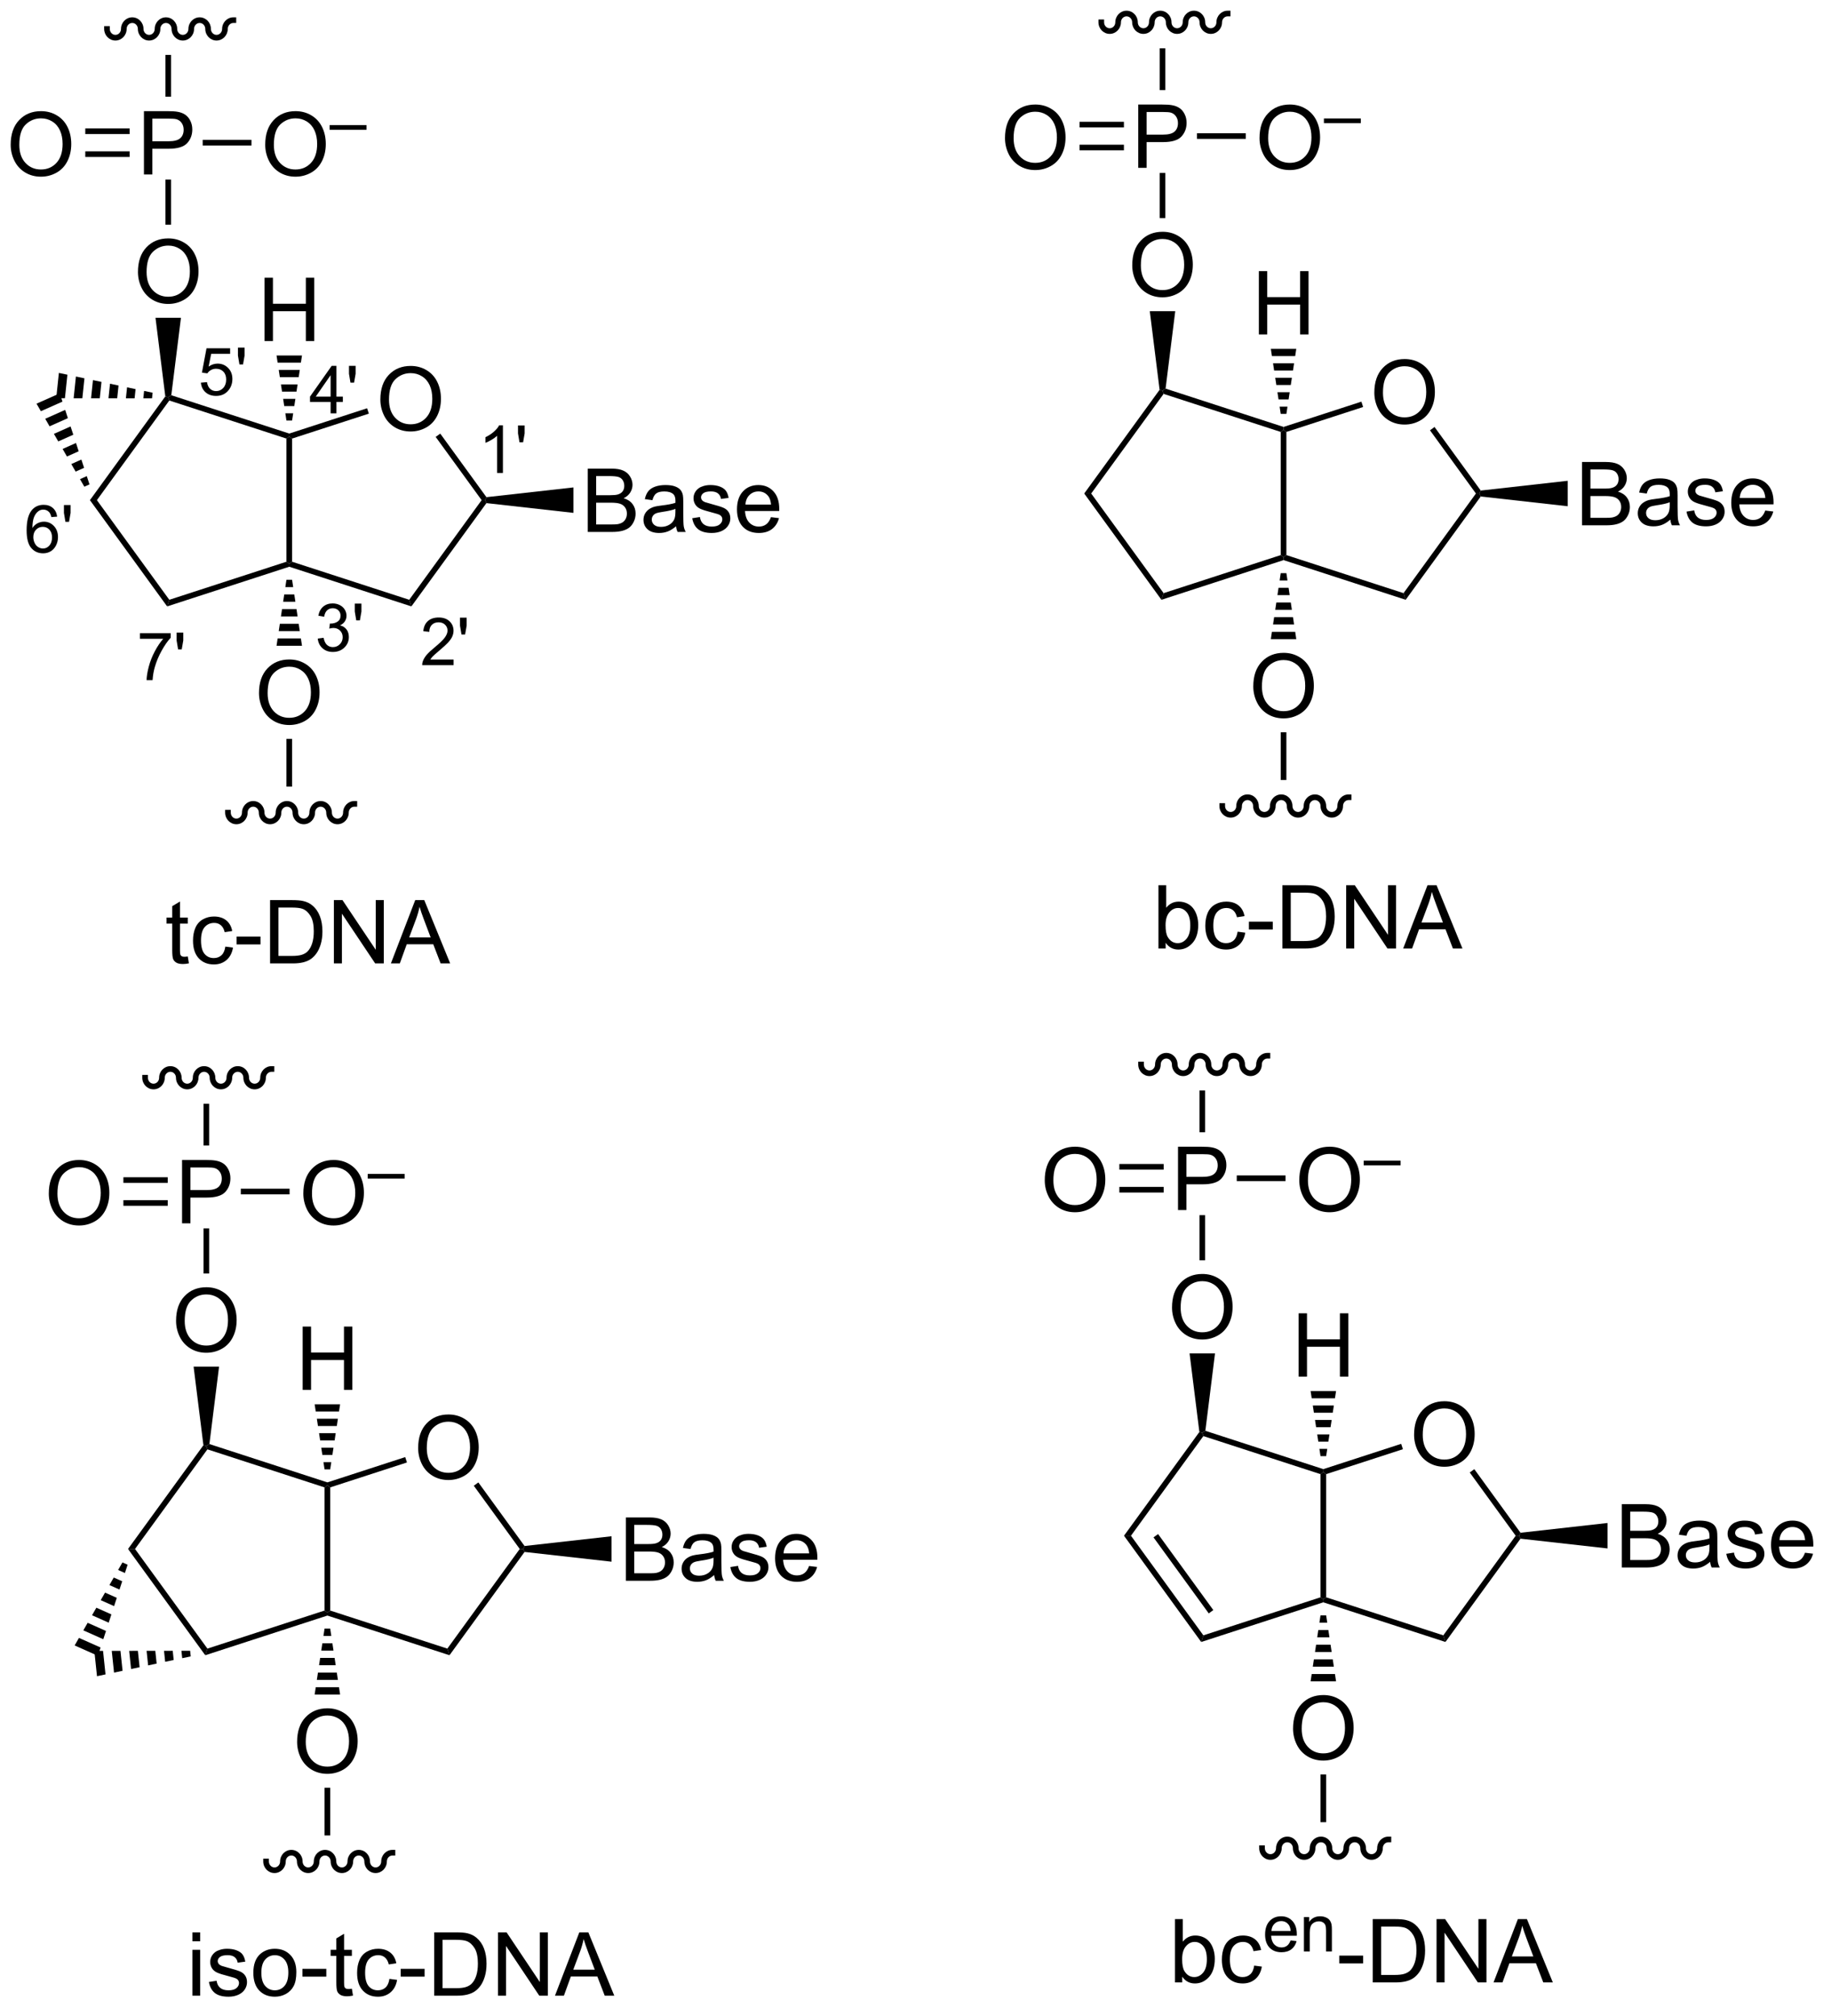 <?xml version="1.0" encoding="UTF-8"?>
<!DOCTYPE svg PUBLIC '-//W3C//DTD SVG 1.0//EN'
          'http://www.w3.org/TR/2001/REC-SVG-20010904/DTD/svg10.dtd'>
<svg stroke-dasharray="none" shape-rendering="auto" xmlns="http://www.w3.org/2000/svg" font-family="'Dialog'" text-rendering="auto" width="227" fill-opacity="1" color-interpolation="auto" color-rendering="auto" preserveAspectRatio="xMidYMid meet" font-size="12px" viewBox="0 0 227 250" fill="black" xmlns:xlink="http://www.w3.org/1999/xlink" stroke="black" image-rendering="auto" stroke-miterlimit="10" stroke-linecap="square" stroke-linejoin="miter" font-style="normal" stroke-width="1" height="250" stroke-dashoffset="0" font-weight="normal" stroke-opacity="1"
><!--Generated by the Batik Graphics2D SVG Generator--><defs id="genericDefs"
  /><g
  ><defs id="defs1"
    ><clipPath clipPathUnits="userSpaceOnUse" id="clipPath1"
      ><path d="M1.032 0.808 L170.702 0.808 L170.702 187.561 L1.032 187.561 L1.032 0.808 Z"
      /></clipPath
      ><clipPath clipPathUnits="userSpaceOnUse" id="clipPath2"
      ><path d="M16.111 13.922 L16.111 195.483 L181.063 195.483 L181.063 13.922 Z"
      /></clipPath
    ></defs
    ><g transform="scale(1.333,1.333) translate(-1.032,-0.808) matrix(1.029,0,0,1.029,-15.54,-13.513)"
    ><path d="M50.483 50.036 Q50.483 48.609 51.248 47.804 Q52.014 46.997 53.225 46.997 Q54.016 46.997 54.652 47.377 Q55.29 47.755 55.623 48.432 Q55.959 49.109 55.959 49.968 Q55.959 50.841 55.608 51.528 Q55.256 52.216 54.61 52.57 Q53.967 52.924 53.219 52.924 Q52.412 52.924 51.774 52.533 Q51.139 52.14 50.811 51.466 Q50.483 50.789 50.483 50.036 ZM51.264 50.047 Q51.264 51.083 51.819 51.679 Q52.376 52.273 53.217 52.273 Q54.071 52.273 54.623 51.672 Q55.178 51.07 55.178 49.966 Q55.178 49.265 54.941 48.744 Q54.704 48.224 54.248 47.937 Q53.795 47.648 53.227 47.648 Q52.423 47.648 51.842 48.203 Q51.264 48.755 51.264 50.047 Z" stroke="none" clip-path="url(#clipPath2)"
    /></g
    ><g transform="matrix(1.371,0,0,1.371,-22.096,-19.094)"
    ><path d="M42.019 53.592 L42.274 53.407 L42.529 53.592 L42.529 64.73 L42.274 64.915 L42.019 64.73 Z" stroke="none" clip-path="url(#clipPath2)"
    /></g
    ><g transform="matrix(1.371,0,0,1.371,-22.096,-19.094)"
    ><path d="M42.274 65.183 L42.274 64.915 L42.529 64.73 L53.122 68.172 L53.317 68.771 Z" stroke="none" clip-path="url(#clipPath2)"
    /></g
    ><g transform="matrix(1.371,0,0,1.371,-22.096,-19.094)"
    ><path d="M53.317 68.771 L53.122 68.172 L59.669 59.161 L59.984 59.161 L60.104 59.429 Z" stroke="none" clip-path="url(#clipPath2)"
    /></g
    ><g transform="matrix(1.371,0,0,1.371,-22.096,-19.094)"
    ><path d="M60.104 58.892 L59.984 59.161 L59.669 59.161 L55.514 53.442 L55.927 53.142 Z" stroke="none" clip-path="url(#clipPath2)"
    /></g
    ><g transform="matrix(1.371,0,0,1.371,-22.096,-19.094)"
    ><path d="M49.312 50.851 L49.47 51.337 L42.529 53.592 L42.274 53.407 L42.274 53.138 Z" stroke="none" clip-path="url(#clipPath2)"
    /></g
    ><g transform="matrix(1.371,0,0,1.371,-22.096,-19.094)"
    ><path d="M42.274 53.138 L42.274 53.407 L42.019 53.592 L31.426 50.15 L31.329 49.85 L31.606 49.672 Z" stroke="none" clip-path="url(#clipPath2)"
    /></g
    ><g transform="matrix(1.371,0,0,1.371,-22.096,-19.094)"
    ><path d="M31.065 49.779 L31.329 49.85 L31.426 50.15 L24.879 59.161 L24.249 59.161 Z" stroke="none" clip-path="url(#clipPath2)"
    /></g
    ><g transform="matrix(1.371,0,0,1.371,-22.096,-19.094)"
    ><path d="M24.249 59.161 L24.879 59.161 L31.426 68.172 L31.231 68.771 Z" stroke="none" clip-path="url(#clipPath2)"
    /></g
    ><g transform="matrix(1.371,0,0,1.371,-22.096,-19.094)"
    ><path d="M31.231 68.771 L31.426 68.172 L42.019 64.73 L42.274 64.915 L42.274 65.183 Z" stroke="none" clip-path="url(#clipPath2)"
    /></g
    ><g transform="matrix(1.371,0,0,1.371,-22.096,-19.094)"
    ><path d="M29.864 49.953 L29.077 49.952 L29.147 49.282 L29.918 49.445 ZM28.289 49.951 L27.501 49.95 L27.606 48.957 L28.376 49.12 ZM26.714 49.949 L25.926 49.948 L26.065 48.631 L26.835 48.794 ZM25.139 49.947 L24.351 49.946 L24.523 48.305 L25.294 48.468 ZM23.563 49.946 L22.776 49.945 L22.982 47.979 L23.753 48.142 ZM21.988 49.944 L21.201 49.943 L21.441 47.654 L22.212 47.816 Z" stroke="none" clip-path="url(#clipPath2)"
    /></g
    ><g transform="matrix(1.371,0,0,1.371,-22.096,-19.094)"
    ><path d="M21.522 49.5 L21.767 50.248 L19.813 51.118 L19.42 50.436 ZM22.011 50.997 L22.255 51.746 L20.599 52.483 L20.206 51.801 ZM22.499 52.495 L22.744 53.244 L21.385 53.849 L20.992 53.166 ZM22.988 53.992 L23.232 54.741 L22.171 55.214 L21.778 54.531 ZM23.476 55.49 L23.721 56.239 L22.957 56.579 L22.564 55.896 ZM23.965 56.988 L24.209 57.736 L23.743 57.944 L23.35 57.261 Z" stroke="none" clip-path="url(#clipPath2)"
    /></g
    ><g transform="matrix(1.371,0,0,1.371,-22.096,-19.094)"
    ><path d="M39.537 76.61 Q39.537 75.183 40.303 74.378 Q41.068 73.571 42.279 73.571 Q43.071 73.571 43.706 73.951 Q44.344 74.329 44.678 75.006 Q45.014 75.683 45.014 76.542 Q45.014 77.414 44.662 78.102 Q44.311 78.789 43.665 79.144 Q43.022 79.498 42.274 79.498 Q41.467 79.498 40.829 79.107 Q40.193 78.714 39.865 78.039 Q39.537 77.362 39.537 76.61 ZM40.318 76.62 Q40.318 77.657 40.873 78.253 Q41.43 78.847 42.272 78.847 Q43.126 78.847 43.678 78.245 Q44.232 77.644 44.232 76.539 Q44.232 75.839 43.995 75.318 Q43.758 74.797 43.303 74.511 Q42.85 74.222 42.282 74.222 Q41.477 74.222 40.897 74.776 Q40.318 75.329 40.318 76.62 Z" stroke="none" clip-path="url(#clipPath2)"
    /></g
    ><g transform="matrix(1.371,0,0,1.371,-22.096,-19.094)"
    ><path d="M42.529 66.361 L42.629 67.024 L41.919 67.024 L42.019 66.361 ZM42.728 67.687 L42.828 68.351 L41.72 68.351 L41.82 67.687 ZM42.927 69.014 L43.027 69.677 L41.521 69.677 L41.621 69.014 ZM43.126 70.341 L43.226 71.004 L41.322 71.004 L41.422 70.341 ZM43.325 71.667 L43.425 72.331 L41.123 72.331 L41.223 71.667 Z" stroke="none" clip-path="url(#clipPath2)"
    /></g
    ><g transform="matrix(1.371,0,0,1.371,-22.096,-19.094)"
    ><path d="M40.04 44.773 L40.04 39.046 L40.797 39.046 L40.797 41.398 L43.774 41.398 L43.774 39.046 L44.532 39.046 L44.532 44.773 L43.774 44.773 L43.774 42.072 L40.797 42.072 L40.797 44.773 L40.04 44.773 Z" stroke="none" clip-path="url(#clipPath2)"
    /></g
    ><g transform="matrix(1.371,0,0,1.371,-22.096,-19.094)"
    ><path d="M42.019 51.961 L41.919 51.307 L42.629 51.307 L42.529 51.961 ZM41.82 50.653 L41.72 49.999 L42.828 49.999 L42.728 50.653 ZM41.621 49.346 L41.521 48.692 L43.027 48.692 L42.927 49.346 ZM41.422 48.038 L41.322 47.384 L43.226 47.384 L43.126 48.038 ZM41.223 46.73 L41.123 46.077 L43.425 46.077 L43.325 46.73 Z" stroke="none" clip-path="url(#clipPath2)"
    /></g
    ><g transform="matrix(1.371,0,0,1.371,-22.096,-19.094)"
    ><path d="M28.592 38.527 Q28.592 37.1 29.357 36.296 Q30.123 35.488 31.334 35.488 Q32.126 35.488 32.761 35.868 Q33.399 36.246 33.732 36.923 Q34.068 37.6 34.068 38.46 Q34.068 39.332 33.717 40.02 Q33.365 40.707 32.719 41.061 Q32.076 41.415 31.329 41.415 Q30.521 41.415 29.883 41.025 Q29.248 40.632 28.92 39.957 Q28.592 39.28 28.592 38.527 ZM29.373 38.538 Q29.373 39.574 29.928 40.171 Q30.485 40.764 31.326 40.764 Q32.18 40.764 32.732 40.163 Q33.287 39.561 33.287 38.457 Q33.287 37.757 33.05 37.236 Q32.813 36.715 32.357 36.428 Q31.904 36.139 31.337 36.139 Q30.532 36.139 29.951 36.694 Q29.373 37.246 29.373 38.538 Z" stroke="none" clip-path="url(#clipPath2)"
    /></g
    ><g transform="matrix(1.371,0,0,1.371,-22.096,-19.094)"
    ><path d="M31.606 49.672 L31.329 49.85 L31.065 49.779 L30.178 42.672 L32.48 42.672 Z" stroke="none" clip-path="url(#clipPath2)"
    /></g
    ><g transform="matrix(1.371,0,0,1.371,-22.096,-19.094)"
    ><path d="M69.266 62.036 L69.266 56.309 L71.415 56.309 Q72.071 56.309 72.467 56.484 Q72.865 56.656 73.089 57.018 Q73.313 57.38 73.313 57.773 Q73.313 58.14 73.112 58.465 Q72.915 58.788 72.513 58.989 Q73.032 59.14 73.31 59.507 Q73.592 59.874 73.592 60.374 Q73.592 60.778 73.42 61.124 Q73.251 61.468 73.001 61.656 Q72.751 61.843 72.373 61.939 Q71.998 62.036 71.451 62.036 L69.266 62.036 ZM70.024 58.715 L71.263 58.715 Q71.766 58.715 71.985 58.648 Q72.274 58.562 72.42 58.364 Q72.568 58.163 72.568 57.864 Q72.568 57.578 72.43 57.361 Q72.295 57.145 72.04 57.064 Q71.787 56.984 71.17 56.984 L70.024 56.984 L70.024 58.715 ZM70.024 61.359 L71.451 61.359 Q71.818 61.359 71.967 61.333 Q72.227 61.286 72.402 61.176 Q72.579 61.067 72.691 60.859 Q72.805 60.648 72.805 60.374 Q72.805 60.054 72.641 59.82 Q72.477 59.583 72.185 59.486 Q71.896 59.39 71.35 59.39 L70.024 59.39 L70.024 61.359 ZM77.251 61.523 Q76.86 61.856 76.498 61.994 Q76.138 62.13 75.725 62.13 Q75.04 62.13 74.672 61.796 Q74.305 61.46 74.305 60.942 Q74.305 60.637 74.443 60.385 Q74.584 60.132 74.808 59.981 Q75.032 59.828 75.313 59.749 Q75.521 59.695 75.938 59.645 Q76.79 59.544 77.193 59.403 Q77.196 59.257 77.196 59.218 Q77.196 58.788 76.998 58.614 Q76.727 58.374 76.196 58.374 Q75.701 58.374 75.464 58.549 Q75.227 58.723 75.115 59.163 L74.428 59.07 Q74.521 58.63 74.735 58.359 Q74.951 58.085 75.357 57.939 Q75.763 57.794 76.297 57.794 Q76.829 57.794 77.159 57.919 Q77.493 58.044 77.649 58.234 Q77.805 58.421 77.868 58.71 Q77.904 58.89 77.904 59.359 L77.904 60.296 Q77.904 61.278 77.948 61.538 Q77.993 61.796 78.126 62.036 L77.391 62.036 Q77.282 61.817 77.251 61.523 ZM77.193 59.953 Q76.81 60.109 76.045 60.218 Q75.61 60.281 75.43 60.359 Q75.251 60.437 75.152 60.588 Q75.055 60.739 75.055 60.921 Q75.055 61.203 75.269 61.39 Q75.482 61.578 75.891 61.578 Q76.297 61.578 76.612 61.4 Q76.93 61.223 77.079 60.913 Q77.193 60.676 77.193 60.21 L77.193 59.953 ZM78.713 60.796 L79.408 60.687 Q79.465 61.106 79.734 61.33 Q80.002 61.551 80.481 61.551 Q80.965 61.551 81.2 61.353 Q81.434 61.156 81.434 60.89 Q81.434 60.653 81.228 60.515 Q81.082 60.421 80.51 60.278 Q79.736 60.083 79.437 59.939 Q79.137 59.796 78.984 59.546 Q78.83 59.294 78.83 58.989 Q78.83 58.71 78.955 58.476 Q79.082 58.239 79.301 58.083 Q79.465 57.96 79.749 57.877 Q80.033 57.794 80.356 57.794 Q80.846 57.794 81.213 57.934 Q81.582 58.075 81.757 58.314 Q81.934 58.554 82.002 58.958 L81.314 59.051 Q81.267 58.731 81.041 58.551 Q80.817 58.372 80.408 58.372 Q79.924 58.372 79.715 58.533 Q79.51 58.692 79.51 58.906 Q79.51 59.044 79.596 59.153 Q79.681 59.265 79.864 59.34 Q79.971 59.38 80.486 59.52 Q81.231 59.718 81.525 59.846 Q81.822 59.973 81.989 60.215 Q82.158 60.458 82.158 60.817 Q82.158 61.169 81.952 61.478 Q81.747 61.788 81.359 61.96 Q80.973 62.13 80.486 62.13 Q79.676 62.13 79.252 61.794 Q78.83 61.458 78.713 60.796 ZM85.832 60.7 L86.559 60.788 Q86.387 61.426 85.921 61.778 Q85.457 62.13 84.736 62.13 Q83.825 62.13 83.291 61.57 Q82.76 61.007 82.76 59.997 Q82.76 58.95 83.299 58.372 Q83.838 57.794 84.697 57.794 Q85.528 57.794 86.054 58.361 Q86.582 58.926 86.582 59.953 Q86.582 60.015 86.58 60.14 L83.486 60.14 Q83.525 60.825 83.872 61.189 Q84.221 61.551 84.739 61.551 Q85.127 61.551 85.4 61.348 Q85.674 61.145 85.832 60.7 ZM83.525 59.562 L85.84 59.562 Q85.793 59.038 85.575 58.778 Q85.239 58.372 84.705 58.372 Q84.221 58.372 83.89 58.697 Q83.559 59.02 83.525 59.562 Z" stroke="none" clip-path="url(#clipPath2)"
    /></g
    ><g transform="matrix(1.371,0,0,1.371,-22.096,-19.094)"
    ><path d="M60.104 59.429 L59.984 59.161 L60.104 58.892 L67.97 58.01 L67.97 60.312 Z" stroke="none" clip-path="url(#clipPath2)"
    /></g
    ><g transform="matrix(1.371,0,0,1.371,-22.096,-19.094)"
    ><path d="M29.133 29.708 L29.133 23.981 L31.295 23.981 Q31.865 23.981 32.165 24.036 Q32.587 24.106 32.87 24.304 Q33.157 24.5 33.331 24.856 Q33.506 25.21 33.506 25.637 Q33.506 26.367 33.04 26.875 Q32.576 27.38 31.36 27.38 L29.891 27.38 L29.891 29.708 L29.133 29.708 ZM29.891 26.703 L31.373 26.703 Q32.107 26.703 32.415 26.429 Q32.724 26.156 32.724 25.661 Q32.724 25.302 32.542 25.046 Q32.36 24.788 32.063 24.708 Q31.873 24.656 31.357 24.656 L29.891 24.656 L29.891 26.703 Z" stroke="none" clip-path="url(#clipPath2)"
    /></g
    ><g transform="matrix(1.371,0,0,1.371,-22.096,-19.094)"
    ><path d="M31.584 34.248 L31.074 34.248 L31.074 30.168 L31.584 30.168 Z" stroke="none" clip-path="url(#clipPath2)"
    /></g
    ><g transform="matrix(1.371,0,0,1.371,-22.096,-19.094)"
    ><path d="M42.019 80.754 L42.019 85.07 L42.529 85.07 L42.529 80.754 Z" stroke="none" clip-path="url(#clipPath2)"
    /></g
    ><g transform="matrix(1.371,0,0,1.371,-22.096,-19.094)"
    ><path d="M33.098 100.429 L33.199 101.052 Q32.902 101.114 32.668 101.114 Q32.285 101.114 32.074 100.995 Q31.863 100.872 31.777 100.674 Q31.691 100.476 31.691 99.844 L31.691 97.458 L31.176 97.458 L31.176 96.911 L31.691 96.911 L31.691 95.882 L32.392 95.461 L32.392 96.911 L33.098 96.911 L33.098 97.458 L32.392 97.458 L32.392 99.882 Q32.392 100.185 32.428 100.27 Q32.465 100.356 32.548 100.409 Q32.634 100.458 32.79 100.458 Q32.907 100.458 33.098 100.429 ZM36.492 99.539 L37.185 99.63 Q37.07 100.344 36.604 100.75 Q36.138 101.153 35.458 101.153 Q34.607 101.153 34.089 100.596 Q33.57 100.039 33.57 99 Q33.57 98.328 33.792 97.825 Q34.016 97.32 34.471 97.07 Q34.927 96.817 35.461 96.817 Q36.138 96.817 36.568 97.159 Q36.997 97.5 37.117 98.13 L36.435 98.234 Q36.336 97.817 36.089 97.606 Q35.841 97.395 35.489 97.395 Q34.958 97.395 34.625 97.776 Q34.294 98.156 34.294 98.981 Q34.294 99.817 34.614 100.198 Q34.935 100.575 35.45 100.575 Q35.864 100.575 36.141 100.323 Q36.419 100.067 36.492 99.539 ZM37.513 99.341 L37.513 98.632 L39.672 98.632 L39.672 99.341 L37.513 99.341 ZM40.539 101.06 L40.539 95.333 L42.513 95.333 Q43.18 95.333 43.531 95.414 Q44.023 95.528 44.372 95.825 Q44.825 96.208 45.049 96.804 Q45.273 97.398 45.273 98.164 Q45.273 98.817 45.12 99.323 Q44.969 99.825 44.729 100.156 Q44.492 100.484 44.208 100.674 Q43.927 100.864 43.526 100.963 Q43.125 101.06 42.607 101.06 L40.539 101.06 ZM41.297 100.382 L42.521 100.382 Q43.086 100.382 43.409 100.278 Q43.732 100.172 43.922 99.981 Q44.193 99.711 44.341 99.257 Q44.492 98.802 44.492 98.153 Q44.492 97.255 44.198 96.773 Q43.904 96.289 43.482 96.125 Q43.177 96.007 42.5 96.007 L41.297 96.007 L41.297 100.382 ZM46.309 101.06 L46.309 95.333 L47.087 95.333 L50.095 99.828 L50.095 95.333 L50.822 95.333 L50.822 101.06 L50.043 101.06 L47.035 96.56 L47.035 101.06 L46.309 101.06 ZM51.464 101.06 L53.664 95.333 L54.482 95.333 L56.825 101.06 L55.961 101.06 L55.294 99.325 L52.898 99.325 L52.271 101.06 L51.464 101.06 ZM53.117 98.708 L55.06 98.708 L54.461 97.122 Q54.187 96.398 54.055 95.935 Q53.945 96.484 53.747 97.028 L53.117 98.708 Z" stroke="none" clip-path="url(#clipPath2)"
    /></g
    ><g transform="matrix(1.371,0,0,1.371,-22.096,-19.094)"
    ><path d="M121.524 99.711 L120.871 99.711 L120.871 93.984 L121.574 93.984 L121.574 96.026 Q122.019 95.469 122.712 95.469 Q123.095 95.469 123.436 95.622 Q123.777 95.776 123.998 96.057 Q124.22 96.336 124.345 96.732 Q124.47 97.125 124.47 97.573 Q124.47 98.641 123.941 99.224 Q123.415 99.805 122.675 99.805 Q121.941 99.805 121.524 99.19 L121.524 99.711 ZM121.516 97.604 Q121.516 98.352 121.72 98.682 Q122.05 99.227 122.618 99.227 Q123.079 99.227 123.415 98.826 Q123.751 98.424 123.751 97.633 Q123.751 96.82 123.428 96.435 Q123.105 96.047 122.649 96.047 Q122.188 96.047 121.852 96.448 Q121.516 96.846 121.516 97.604 ZM128.031 98.19 L128.724 98.281 Q128.609 98.995 128.143 99.401 Q127.677 99.805 126.997 99.805 Q126.145 99.805 125.627 99.247 Q125.109 98.69 125.109 97.651 Q125.109 96.979 125.33 96.477 Q125.554 95.971 126.01 95.721 Q126.466 95.469 126.999 95.469 Q127.677 95.469 128.106 95.81 Q128.536 96.151 128.656 96.781 L127.974 96.885 Q127.874 96.469 127.627 96.258 Q127.38 96.047 127.028 96.047 Q126.497 96.047 126.164 96.427 Q125.833 96.807 125.833 97.633 Q125.833 98.469 126.153 98.849 Q126.474 99.227 126.989 99.227 Q127.403 99.227 127.679 98.974 Q127.958 98.719 128.031 98.19 ZM129.052 97.992 L129.052 97.284 L131.21 97.284 L131.21 97.992 L129.052 97.992 ZM132.078 99.711 L132.078 93.984 L134.052 93.984 Q134.718 93.984 135.07 94.065 Q135.562 94.18 135.911 94.477 Q136.364 94.859 136.588 95.456 Q136.812 96.049 136.812 96.815 Q136.812 97.469 136.658 97.974 Q136.507 98.477 136.268 98.807 Q136.031 99.135 135.747 99.326 Q135.466 99.516 135.065 99.615 Q134.664 99.711 134.145 99.711 L132.078 99.711 ZM132.835 99.034 L134.059 99.034 Q134.625 99.034 134.947 98.93 Q135.27 98.823 135.46 98.633 Q135.731 98.362 135.88 97.909 Q136.031 97.453 136.031 96.805 Q136.031 95.906 135.737 95.424 Q135.442 94.94 135.02 94.776 Q134.716 94.659 134.039 94.659 L132.835 94.659 L132.835 99.034 ZM137.847 99.711 L137.847 93.984 L138.626 93.984 L141.634 98.479 L141.634 93.984 L142.36 93.984 L142.36 99.711 L141.582 99.711 L138.574 95.211 L138.574 99.711 L137.847 99.711 ZM143.002 99.711 L145.203 93.984 L146.02 93.984 L148.364 99.711 L147.5 99.711 L146.833 97.977 L144.437 97.977 L143.809 99.711 L143.002 99.711 ZM144.656 97.359 L146.599 97.359 L146 95.773 Q145.726 95.049 145.593 94.586 Q145.484 95.135 145.286 95.68 L144.656 97.359 Z" stroke="none" clip-path="url(#clipPath2)"
    /></g
    ><g transform="matrix(1.371,0,0,1.371,-22.096,-19.094)"
    ><path d="M33.514 189.498 L33.514 188.691 L34.218 188.691 L34.218 189.498 L33.514 189.498 ZM33.514 194.418 L33.514 190.269 L34.218 190.269 L34.218 194.418 L33.514 194.418 ZM35.008 193.178 L35.703 193.069 Q35.761 193.488 36.029 193.712 Q36.297 193.933 36.776 193.933 Q37.261 193.933 37.495 193.735 Q37.729 193.537 37.729 193.272 Q37.729 193.035 37.524 192.897 Q37.378 192.803 36.805 192.66 Q36.031 192.464 35.732 192.321 Q35.432 192.178 35.279 191.928 Q35.125 191.675 35.125 191.371 Q35.125 191.092 35.25 190.858 Q35.378 190.621 35.596 190.464 Q35.761 190.342 36.044 190.259 Q36.328 190.175 36.651 190.175 Q37.141 190.175 37.508 190.316 Q37.878 190.457 38.052 190.696 Q38.229 190.936 38.297 191.339 L37.609 191.433 Q37.563 191.113 37.336 190.933 Q37.112 190.754 36.703 190.754 Q36.219 190.754 36.011 190.915 Q35.805 191.074 35.805 191.287 Q35.805 191.425 35.891 191.535 Q35.977 191.647 36.159 191.722 Q36.266 191.761 36.781 191.902 Q37.526 192.1 37.82 192.227 Q38.117 192.355 38.284 192.597 Q38.453 192.839 38.453 193.199 Q38.453 193.55 38.248 193.86 Q38.042 194.17 37.654 194.342 Q37.268 194.511 36.781 194.511 Q35.971 194.511 35.547 194.175 Q35.125 193.839 35.008 193.178 ZM39.026 192.342 Q39.026 191.191 39.667 190.636 Q40.203 190.175 40.971 190.175 Q41.828 190.175 42.37 190.735 Q42.914 191.295 42.914 192.285 Q42.914 193.084 42.672 193.545 Q42.432 194.004 41.974 194.259 Q41.516 194.511 40.971 194.511 Q40.102 194.511 39.563 193.954 Q39.026 193.394 39.026 192.342 ZM39.75 192.342 Q39.75 193.139 40.096 193.537 Q40.445 193.933 40.971 193.933 Q41.495 193.933 41.841 193.535 Q42.19 193.136 42.19 192.319 Q42.19 191.55 41.841 191.155 Q41.492 190.756 40.971 190.756 Q40.445 190.756 40.096 191.152 Q39.75 191.545 39.75 192.342 ZM43.465 192.699 L43.465 191.99 L45.624 191.99 L45.624 192.699 L43.465 192.699 ZM47.936 193.787 L48.038 194.41 Q47.741 194.472 47.507 194.472 Q47.124 194.472 46.913 194.352 Q46.702 194.23 46.616 194.032 Q46.53 193.834 46.53 193.202 L46.53 190.816 L46.014 190.816 L46.014 190.269 L46.53 190.269 L46.53 189.24 L47.231 188.819 L47.231 190.269 L47.936 190.269 L47.936 190.816 L47.231 190.816 L47.231 193.24 Q47.231 193.543 47.267 193.629 Q47.303 193.714 47.387 193.767 Q47.473 193.816 47.629 193.816 Q47.746 193.816 47.936 193.787 ZM51.331 192.897 L52.024 192.988 Q51.909 193.702 51.443 194.108 Q50.977 194.511 50.297 194.511 Q49.445 194.511 48.927 193.954 Q48.409 193.397 48.409 192.358 Q48.409 191.686 48.63 191.183 Q48.854 190.678 49.31 190.428 Q49.766 190.175 50.3 190.175 Q50.977 190.175 51.406 190.517 Q51.836 190.858 51.956 191.488 L51.274 191.592 Q51.175 191.175 50.927 190.964 Q50.68 190.754 50.328 190.754 Q49.797 190.754 49.464 191.134 Q49.133 191.514 49.133 192.339 Q49.133 193.175 49.453 193.556 Q49.774 193.933 50.289 193.933 Q50.703 193.933 50.979 193.681 Q51.258 193.425 51.331 192.897 ZM52.352 192.699 L52.352 191.99 L54.511 191.99 L54.511 192.699 L52.352 192.699 ZM55.378 194.418 L55.378 188.691 L57.352 188.691 Q58.018 188.691 58.37 188.772 Q58.862 188.886 59.211 189.183 Q59.664 189.566 59.888 190.162 Q60.112 190.756 60.112 191.522 Q60.112 192.175 59.959 192.681 Q59.807 193.183 59.568 193.514 Q59.331 193.842 59.047 194.032 Q58.766 194.222 58.365 194.321 Q57.964 194.418 57.445 194.418 L55.378 194.418 ZM56.136 193.74 L57.359 193.74 Q57.925 193.74 58.248 193.636 Q58.57 193.53 58.761 193.339 Q59.031 193.069 59.18 192.615 Q59.331 192.16 59.331 191.511 Q59.331 190.613 59.037 190.131 Q58.742 189.647 58.32 189.483 Q58.016 189.365 57.339 189.365 L56.136 189.365 L56.136 193.74 ZM61.147 194.418 L61.147 188.691 L61.926 188.691 L64.934 193.186 L64.934 188.691 L65.66 188.691 L65.66 194.418 L64.882 194.418 L61.874 189.918 L61.874 194.418 L61.147 194.418 ZM66.302 194.418 L68.503 188.691 L69.32 188.691 L71.664 194.418 L70.8 194.418 L70.133 192.683 L67.737 192.683 L67.109 194.418 L66.302 194.418 ZM67.956 192.066 L69.899 192.066 L69.3 190.48 Q69.026 189.756 68.893 189.293 Q68.784 189.842 68.586 190.386 L67.956 192.066 Z" stroke="none" clip-path="url(#clipPath2)"
    /></g
    ><g transform="matrix(1.371,0,0,1.371,-22.096,-19.094)"
    ><path d="M123.023 193.219 L122.369 193.219 L122.369 187.492 L123.072 187.492 L123.072 189.534 Q123.518 188.977 124.21 188.977 Q124.593 188.977 124.934 189.13 Q125.275 189.284 125.497 189.565 Q125.718 189.844 125.843 190.24 Q125.968 190.633 125.968 191.081 Q125.968 192.149 125.439 192.732 Q124.913 193.312 124.174 193.312 Q123.439 193.312 123.023 192.698 L123.023 193.219 ZM123.015 191.112 Q123.015 191.859 123.218 192.19 Q123.549 192.734 124.117 192.734 Q124.578 192.734 124.913 192.333 Q125.249 191.932 125.249 191.141 Q125.249 190.328 124.926 189.943 Q124.603 189.555 124.148 189.555 Q123.687 189.555 123.351 189.956 Q123.015 190.354 123.015 191.112 ZM129.529 191.698 L130.222 191.789 Q130.107 192.503 129.641 192.909 Q129.175 193.312 128.495 193.312 Q127.644 193.312 127.126 192.755 Q126.607 192.198 126.607 191.159 Q126.607 190.487 126.829 189.984 Q127.053 189.479 127.508 189.229 Q127.964 188.977 128.498 188.977 Q129.175 188.977 129.605 189.318 Q130.035 189.659 130.154 190.289 L129.472 190.393 Q129.373 189.977 129.126 189.766 Q128.878 189.555 128.527 189.555 Q127.995 189.555 127.662 189.935 Q127.331 190.315 127.331 191.141 Q127.331 191.977 127.652 192.357 Q127.972 192.734 128.488 192.734 Q128.902 192.734 129.178 192.482 Q129.456 192.227 129.529 191.698 Z" stroke="none" clip-path="url(#clipPath2)"
    /></g
    ><g transform="matrix(1.371,0,0,1.371,-22.096,-19.094)"
    ><path d="M132.82 189.417 L133.365 189.483 Q133.236 189.962 132.887 190.225 Q132.539 190.489 131.998 190.489 Q131.314 190.489 130.914 190.069 Q130.516 189.647 130.516 188.889 Q130.516 188.104 130.92 187.671 Q131.324 187.237 131.969 187.237 Q132.592 187.237 132.986 187.663 Q133.383 188.087 133.383 188.856 Q133.383 188.903 133.381 188.997 L131.06 188.997 Q131.09 189.511 131.35 189.784 Q131.611 190.055 132 190.055 Q132.291 190.055 132.496 189.903 Q132.701 189.751 132.82 189.417 ZM131.09 188.563 L132.826 188.563 Q132.791 188.171 132.627 187.975 Q132.375 187.671 131.975 187.671 Q131.611 187.671 131.363 187.915 Q131.115 188.157 131.09 188.563 ZM134.028 190.419 L134.028 187.308 L134.503 187.308 L134.503 187.749 Q134.845 187.237 135.493 187.237 Q135.774 187.237 136.009 187.339 Q136.245 187.438 136.362 187.602 Q136.48 187.766 136.526 187.993 Q136.556 188.139 136.556 188.505 L136.556 190.419 L136.028 190.419 L136.028 188.526 Q136.028 188.204 135.966 188.044 Q135.905 187.884 135.749 187.79 Q135.593 187.694 135.382 187.694 Q135.044 187.694 134.8 187.909 Q134.556 188.122 134.556 188.72 L134.556 190.419 L134.028 190.419 Z" stroke="none" clip-path="url(#clipPath2)"
    /></g
    ><g transform="matrix(1.371,0,0,1.371,-22.096,-19.094)"
    ><path d="M137.224 191.5 L137.224 190.792 L139.383 190.792 L139.383 191.5 L137.224 191.5 ZM140.25 193.219 L140.25 187.492 L142.224 187.492 Q142.891 187.492 143.242 187.573 Q143.734 187.688 144.083 187.984 Q144.536 188.367 144.761 188.964 Q144.984 189.557 144.984 190.323 Q144.984 190.977 144.831 191.482 Q144.68 191.984 144.44 192.315 Q144.203 192.643 143.919 192.833 Q143.638 193.024 143.237 193.122 Q142.836 193.219 142.318 193.219 L140.25 193.219 ZM141.008 192.542 L142.232 192.542 Q142.797 192.542 143.12 192.438 Q143.443 192.331 143.633 192.141 Q143.904 191.87 144.052 191.417 Q144.203 190.961 144.203 190.312 Q144.203 189.414 143.909 188.932 Q143.615 188.448 143.193 188.284 Q142.888 188.167 142.211 188.167 L141.008 188.167 L141.008 192.542 ZM146.02 193.219 L146.02 187.492 L146.798 187.492 L149.806 191.987 L149.806 187.492 L150.533 187.492 L150.533 193.219 L149.754 193.219 L146.746 188.719 L146.746 193.219 L146.02 193.219 ZM151.174 193.219 L153.375 187.492 L154.193 187.492 L156.536 193.219 L155.672 193.219 L155.005 191.484 L152.609 191.484 L151.982 193.219 L151.174 193.219 ZM152.828 190.867 L154.771 190.867 L154.172 189.281 Q153.899 188.557 153.766 188.094 Q153.656 188.643 153.458 189.188 L152.828 190.867 Z" stroke="none" clip-path="url(#clipPath2)"
    /></g
    ><g transform="matrix(1.371,0,0,1.371,-22.096,-19.094)"
    ><path d="M40.1 27.019 Q40.1 25.592 40.866 24.787 Q41.632 23.98 42.843 23.98 Q43.634 23.98 44.27 24.36 Q44.908 24.738 45.241 25.415 Q45.577 26.092 45.577 26.951 Q45.577 27.823 45.225 28.511 Q44.874 29.198 44.228 29.553 Q43.585 29.907 42.837 29.907 Q42.03 29.907 41.392 29.516 Q40.757 29.123 40.428 28.448 Q40.1 27.771 40.1 27.019 ZM40.882 27.029 Q40.882 28.066 41.436 28.662 Q41.993 29.256 42.835 29.256 Q43.689 29.256 44.241 28.654 Q44.796 28.053 44.796 26.948 Q44.796 26.248 44.559 25.727 Q44.322 25.206 43.866 24.92 Q43.413 24.631 42.845 24.631 Q42.04 24.631 41.46 25.185 Q40.882 25.738 40.882 27.029 Z" stroke="none" clip-path="url(#clipPath2)"
    /></g
    ><g transform="matrix(1.371,0,0,1.371,-22.096,-19.094)"
    ><path d="M45.923 25.666 L45.923 25.24 L49.261 25.24 L49.261 25.666 L45.923 25.666 Z" stroke="none" clip-path="url(#clipPath2)"
    /></g
    ><g transform="matrix(1.371,0,0,1.371,-22.096,-19.094)"
    ><path d="M34.445 27.088 L34.445 26.578 L38.857 26.578 L38.857 27.088 Z" stroke="none" clip-path="url(#clipPath2)"
    /></g
    ><g transform="matrix(1.371,0,0,1.371,-22.096,-19.094)"
    ><path d="M17.083 27.019 Q17.083 25.592 17.849 24.787 Q18.614 23.98 19.825 23.98 Q20.617 23.98 21.252 24.36 Q21.89 24.738 22.224 25.415 Q22.56 26.092 22.56 26.951 Q22.56 27.823 22.208 28.511 Q21.857 29.198 21.211 29.553 Q20.567 29.907 19.82 29.907 Q19.013 29.907 18.375 29.516 Q17.739 29.123 17.411 28.448 Q17.083 27.771 17.083 27.019 ZM17.864 27.029 Q17.864 28.066 18.419 28.662 Q18.976 29.256 19.817 29.256 Q20.672 29.256 21.224 28.654 Q21.778 28.053 21.778 26.948 Q21.778 26.248 21.541 25.727 Q21.304 25.206 20.849 24.92 Q20.395 24.631 19.828 24.631 Q19.023 24.631 18.442 25.185 Q17.864 25.738 17.864 27.029 Z" stroke="none" clip-path="url(#clipPath2)"
    /></g
    ><g transform="matrix(1.371,0,0,1.371,-22.096,-19.094)"
    ><path d="M27.837 25.542 L23.829 25.542 L23.829 26.052 L27.837 26.052 ZM27.837 27.613 L23.829 27.613 L23.829 28.124 L27.837 28.124 Z" stroke="none" clip-path="url(#clipPath2)"
    /></g
    ><g transform="matrix(1.371,0,0,1.371,-22.096,-19.094)"
    ><path d="M31.074 18.895 L31.074 22.673 L31.584 22.673 L31.584 18.895 Z" stroke="none" clip-path="url(#clipPath2)"
    /></g
    ><g transform="matrix(1.371,0,0,1.371,-22.096,-19.094)"
    ><path d="M25.535 16.543 C25.535 17.122 25.991 17.592 26.552 17.592 C27.114 17.592 27.569 17.122 27.569 16.543 C27.569 16.245 27.796 16.004 28.076 16.004 C28.356 16.004 28.583 16.245 28.583 16.543 C28.583 17.122 29.038 17.592 29.6 17.592 C30.162 17.592 30.617 17.122 30.617 16.543 C30.617 16.245 30.844 16.004 31.124 16.004 C31.404 16.004 31.631 16.245 31.631 16.543 C31.631 17.122 32.086 17.592 32.648 17.592 C33.21 17.592 33.665 17.122 33.665 16.543 C33.665 16.245 33.892 16.004 34.172 16.004 C34.452 16.004 34.679 16.245 34.679 16.543 C34.679 17.122 35.134 17.592 35.696 17.592 C36.257 17.592 36.713 17.122 36.713 16.543 C36.713 16.245 36.94 16.004 37.219 16.004 L37.475 16.004 L37.475 15.494 L37.219 15.494 C36.658 15.494 36.202 15.963 36.202 16.543 C36.202 16.84 35.975 17.081 35.696 17.081 C35.416 17.081 35.189 16.84 35.189 16.543 C35.189 15.963 34.733 15.494 34.172 15.494 C33.61 15.494 33.155 15.963 33.155 16.543 C33.155 16.84 32.928 17.081 32.648 17.081 C32.368 17.081 32.141 16.84 32.141 16.543 C32.141 15.963 31.686 15.494 31.124 15.494 C30.562 15.494 30.107 15.963 30.107 16.543 C30.107 16.84 29.88 17.081 29.6 17.081 C29.32 17.081 29.093 16.84 29.093 16.543 C29.093 15.963 28.638 15.494 28.076 15.494 C27.514 15.494 27.059 15.963 27.059 16.543 C27.059 16.84 26.832 17.081 26.552 17.081 C26.272 17.081 26.045 16.84 26.045 16.543 L26.045 16.288 L25.535 16.288 L25.535 16.543 Z" stroke="none" clip-path="url(#clipPath2)"
    /></g
    ><g transform="matrix(1.371,0,0,1.371,-22.096,-19.094)"
    ><path d="M36.474 87.423 C36.474 88.002 36.93 88.472 37.492 88.472 C38.053 88.472 38.508 88.002 38.508 87.423 C38.508 87.126 38.736 86.884 39.015 86.884 C39.295 86.884 39.522 87.126 39.522 87.423 C39.522 88.002 39.977 88.472 40.539 88.472 C41.101 88.472 41.556 88.002 41.556 87.423 C41.556 87.126 41.783 86.884 42.063 86.884 C42.343 86.884 42.57 87.126 42.57 87.423 C42.57 88.002 43.025 88.472 43.587 88.472 C44.149 88.472 44.604 88.002 44.604 87.423 C44.604 87.126 44.831 86.884 45.111 86.884 C45.391 86.884 45.618 87.126 45.618 87.423 C45.618 88.002 46.073 88.472 46.635 88.472 C47.197 88.472 47.652 88.002 47.652 87.423 C47.652 87.126 47.879 86.884 48.159 86.884 L48.414 86.884 L48.414 86.374 L48.159 86.374 C47.597 86.374 47.142 86.844 47.142 87.423 C47.142 87.72 46.915 87.962 46.635 87.962 C46.355 87.962 46.128 87.72 46.128 87.423 C46.128 86.844 45.673 86.374 45.111 86.374 C44.549 86.374 44.094 86.844 44.094 87.423 C44.094 87.72 43.867 87.962 43.587 87.962 C43.307 87.962 43.08 87.72 43.08 87.423 C43.08 86.844 42.625 86.374 42.063 86.374 C41.501 86.374 41.046 86.844 41.046 87.423 C41.046 87.72 40.819 87.962 40.539 87.962 C40.259 87.962 40.032 87.72 40.032 87.423 C40.032 86.844 39.577 86.374 39.015 86.374 C38.454 86.374 37.998 86.844 37.998 87.423 C37.998 87.72 37.771 87.962 37.492 87.962 C37.212 87.962 36.985 87.72 36.985 87.423 L36.985 87.168 L36.474 87.168 L36.474 87.423 Z" stroke="none" clip-path="url(#clipPath2)"
    /></g
    ><g transform="matrix(1.371,0,0,1.371,-22.096,-19.094)"
    ><path d="M140.394 49.437 Q140.394 48.01 141.16 47.205 Q141.925 46.398 143.136 46.398 Q143.928 46.398 144.563 46.778 Q145.201 47.155 145.535 47.833 Q145.87 48.51 145.87 49.369 Q145.87 50.241 145.519 50.929 Q145.167 51.616 144.522 51.971 Q143.878 52.325 143.131 52.325 Q142.324 52.325 141.686 51.934 Q141.05 51.541 140.722 50.866 Q140.394 50.189 140.394 49.437 ZM141.175 49.447 Q141.175 50.483 141.73 51.08 Q142.287 51.674 143.128 51.674 Q143.982 51.674 144.535 51.072 Q145.089 50.471 145.089 49.366 Q145.089 48.666 144.852 48.145 Q144.615 47.624 144.16 47.338 Q143.706 47.049 143.139 47.049 Q142.334 47.049 141.753 47.603 Q141.175 48.155 141.175 49.447 Z" stroke="none" clip-path="url(#clipPath2)"
    /></g
    ><g transform="matrix(1.371,0,0,1.371,-22.096,-19.094)"
    ><path d="M131.93 52.992 L132.185 52.807 L132.441 52.992 L132.441 64.13 L132.185 64.316 L131.93 64.13 Z" stroke="none" clip-path="url(#clipPath2)"
    /></g
    ><g transform="matrix(1.371,0,0,1.371,-22.096,-19.094)"
    ><path d="M132.185 64.584 L132.185 64.316 L132.441 64.13 L143.034 67.572 L143.228 68.172 Z" stroke="none" clip-path="url(#clipPath2)"
    /></g
    ><g transform="matrix(1.371,0,0,1.371,-22.096,-19.094)"
    ><path d="M143.228 68.172 L143.034 67.572 L149.58 58.561 L149.895 58.561 L150.016 58.83 Z" stroke="none" clip-path="url(#clipPath2)"
    /></g
    ><g transform="matrix(1.371,0,0,1.371,-22.096,-19.094)"
    ><path d="M150.016 58.293 L149.895 58.561 L149.58 58.561 L145.426 52.843 L145.838 52.543 Z" stroke="none" clip-path="url(#clipPath2)"
    /></g
    ><g transform="matrix(1.371,0,0,1.371,-22.096,-19.094)"
    ><path d="M139.224 50.252 L139.381 50.737 L132.441 52.992 L132.185 52.807 L132.185 52.539 Z" stroke="none" clip-path="url(#clipPath2)"
    /></g
    ><g transform="matrix(1.371,0,0,1.371,-22.096,-19.094)"
    ><path d="M132.185 52.539 L132.185 52.807 L131.93 52.992 L121.338 49.551 L121.24 49.251 L121.517 49.073 Z" stroke="none" clip-path="url(#clipPath2)"
    /></g
    ><g transform="matrix(1.371,0,0,1.371,-22.096,-19.094)"
    ><path d="M120.976 49.18 L121.24 49.251 L121.338 49.551 L114.791 58.561 L114.16 58.561 Z" stroke="none" clip-path="url(#clipPath2)"
    /></g
    ><g transform="matrix(1.371,0,0,1.371,-22.096,-19.094)"
    ><path d="M114.16 58.561 L114.791 58.561 L121.338 67.572 L121.143 68.172 Z" stroke="none" clip-path="url(#clipPath2)"
    /></g
    ><g transform="matrix(1.371,0,0,1.371,-22.096,-19.094)"
    ><path d="M121.143 68.172 L121.338 67.572 L131.93 64.13 L132.185 64.316 L132.185 64.584 Z" stroke="none" clip-path="url(#clipPath2)"
    /></g
    ><g transform="matrix(1.371,0,0,1.371,-22.096,-19.094)"
    ><path d="M129.448 76.01 Q129.448 74.583 130.214 73.779 Q130.98 72.971 132.191 72.971 Q132.982 72.971 133.618 73.352 Q134.256 73.729 134.589 74.406 Q134.925 75.083 134.925 75.943 Q134.925 76.815 134.573 77.502 Q134.222 78.19 133.576 78.544 Q132.933 78.898 132.185 78.898 Q131.378 78.898 130.74 78.508 Q130.105 78.115 129.777 77.44 Q129.448 76.763 129.448 76.01 ZM130.23 76.021 Q130.23 77.057 130.785 77.654 Q131.342 78.247 132.183 78.247 Q133.037 78.247 133.589 77.646 Q134.144 77.044 134.144 75.94 Q134.144 75.24 133.907 74.719 Q133.67 74.198 133.214 73.911 Q132.761 73.622 132.193 73.622 Q131.389 73.622 130.808 74.177 Q130.23 74.729 130.23 76.021 Z" stroke="none" clip-path="url(#clipPath2)"
    /></g
    ><g transform="matrix(1.371,0,0,1.371,-22.096,-19.094)"
    ><path d="M132.441 65.761 L132.54 66.425 L131.831 66.425 L131.93 65.761 ZM132.64 67.088 L132.739 67.751 L131.632 67.751 L131.731 67.088 ZM132.839 68.415 L132.938 69.078 L131.433 69.078 L131.532 68.415 ZM133.038 69.741 L133.137 70.405 L131.234 70.405 L131.333 69.741 ZM133.237 71.068 L133.336 71.731 L131.035 71.731 L131.134 71.068 Z" stroke="none" clip-path="url(#clipPath2)"
    /></g
    ><g transform="matrix(1.371,0,0,1.371,-22.096,-19.094)"
    ><path d="M129.951 44.173 L129.951 38.447 L130.709 38.447 L130.709 40.798 L133.685 40.798 L133.685 38.447 L134.443 38.447 L134.443 44.173 L133.685 44.173 L133.685 41.473 L130.709 41.473 L130.709 44.173 L129.951 44.173 Z" stroke="none" clip-path="url(#clipPath2)"
    /></g
    ><g transform="matrix(1.371,0,0,1.371,-22.096,-19.094)"
    ><path d="M131.93 51.361 L131.831 50.708 L132.54 50.708 L132.441 51.361 ZM131.731 50.054 L131.632 49.4 L132.739 49.4 L132.64 50.054 ZM131.532 48.746 L131.433 48.093 L132.938 48.093 L132.839 48.746 ZM131.333 47.439 L131.234 46.785 L133.137 46.785 L133.038 47.439 ZM131.134 46.131 L131.035 45.477 L133.336 45.477 L133.237 46.131 Z" stroke="none" clip-path="url(#clipPath2)"
    /></g
    ><g transform="matrix(1.371,0,0,1.371,-22.096,-19.094)"
    ><path d="M118.503 37.928 Q118.503 36.501 119.269 35.696 Q120.034 34.889 121.245 34.889 Q122.037 34.889 122.672 35.269 Q123.31 35.647 123.644 36.324 Q123.98 37.001 123.98 37.86 Q123.98 38.733 123.628 39.42 Q123.277 40.108 122.631 40.462 Q121.987 40.816 121.24 40.816 Q120.433 40.816 119.795 40.425 Q119.159 40.032 118.831 39.358 Q118.503 38.681 118.503 37.928 ZM119.284 37.938 Q119.284 38.975 119.839 39.571 Q120.396 40.165 121.237 40.165 Q122.092 40.165 122.644 39.563 Q123.198 38.962 123.198 37.858 Q123.198 37.157 122.961 36.636 Q122.725 36.115 122.269 35.829 Q121.816 35.54 121.248 35.54 Q120.443 35.54 119.862 36.095 Q119.284 36.647 119.284 37.938 Z" stroke="none" clip-path="url(#clipPath2)"
    /></g
    ><g transform="matrix(1.371,0,0,1.371,-22.096,-19.094)"
    ><path d="M121.517 49.073 L121.24 49.251 L120.976 49.18 L120.089 42.072 L122.391 42.072 Z" stroke="none" clip-path="url(#clipPath2)"
    /></g
    ><g transform="matrix(1.371,0,0,1.371,-22.096,-19.094)"
    ><path d="M159.178 61.436 L159.178 55.71 L161.326 55.71 Q161.982 55.71 162.378 55.884 Q162.777 56.056 163.001 56.418 Q163.225 56.78 163.225 57.173 Q163.225 57.541 163.024 57.866 Q162.826 58.189 162.425 58.389 Q162.943 58.541 163.222 58.908 Q163.503 59.275 163.503 59.775 Q163.503 60.179 163.331 60.525 Q163.162 60.869 162.912 61.056 Q162.662 61.244 162.284 61.34 Q161.909 61.436 161.363 61.436 L159.178 61.436 ZM159.935 58.116 L161.175 58.116 Q161.678 58.116 161.896 58.048 Q162.185 57.962 162.331 57.764 Q162.48 57.564 162.48 57.264 Q162.48 56.978 162.342 56.762 Q162.206 56.546 161.951 56.465 Q161.698 56.384 161.081 56.384 L159.935 56.384 L159.935 58.116 ZM159.935 60.759 L161.363 60.759 Q161.73 60.759 161.878 60.733 Q162.139 60.686 162.313 60.577 Q162.49 60.468 162.602 60.259 Q162.717 60.048 162.717 59.775 Q162.717 59.455 162.553 59.22 Q162.389 58.983 162.097 58.887 Q161.808 58.791 161.261 58.791 L159.935 58.791 L159.935 60.759 ZM167.162 60.923 Q166.771 61.257 166.409 61.395 Q166.05 61.53 165.636 61.53 Q164.951 61.53 164.584 61.197 Q164.217 60.861 164.217 60.343 Q164.217 60.038 164.355 59.785 Q164.495 59.533 164.719 59.382 Q164.943 59.228 165.225 59.15 Q165.433 59.095 165.85 59.046 Q166.701 58.944 167.105 58.804 Q167.107 58.658 167.107 58.619 Q167.107 58.189 166.909 58.014 Q166.639 57.775 166.107 57.775 Q165.613 57.775 165.376 57.949 Q165.139 58.124 165.027 58.564 L164.339 58.47 Q164.433 58.03 164.646 57.759 Q164.863 57.486 165.269 57.34 Q165.675 57.194 166.209 57.194 Q166.74 57.194 167.071 57.319 Q167.404 57.444 167.56 57.634 Q167.717 57.822 167.779 58.111 Q167.816 58.291 167.816 58.759 L167.816 59.697 Q167.816 60.679 167.86 60.939 Q167.904 61.197 168.037 61.436 L167.303 61.436 Q167.193 61.218 167.162 60.923 ZM167.105 59.353 Q166.722 59.509 165.956 59.619 Q165.521 59.681 165.342 59.759 Q165.162 59.837 165.063 59.989 Q164.967 60.139 164.967 60.322 Q164.967 60.603 165.18 60.791 Q165.394 60.978 165.803 60.978 Q166.209 60.978 166.524 60.801 Q166.842 60.624 166.99 60.314 Q167.105 60.077 167.105 59.611 L167.105 59.353 ZM168.624 60.197 L169.32 60.087 Q169.377 60.507 169.645 60.731 Q169.913 60.952 170.393 60.952 Q170.877 60.952 171.111 60.754 Q171.346 60.556 171.346 60.291 Q171.346 60.054 171.14 59.916 Q170.994 59.822 170.421 59.679 Q169.648 59.483 169.348 59.34 Q169.049 59.197 168.895 58.947 Q168.741 58.694 168.741 58.389 Q168.741 58.111 168.866 57.877 Q168.994 57.639 169.213 57.483 Q169.377 57.361 169.661 57.278 Q169.945 57.194 170.268 57.194 Q170.757 57.194 171.124 57.335 Q171.494 57.475 171.668 57.715 Q171.846 57.955 171.913 58.358 L171.226 58.452 Q171.179 58.132 170.952 57.952 Q170.728 57.772 170.32 57.772 Q169.835 57.772 169.627 57.934 Q169.421 58.093 169.421 58.306 Q169.421 58.444 169.507 58.554 Q169.593 58.666 169.775 58.741 Q169.882 58.78 170.398 58.921 Q171.143 59.119 171.437 59.246 Q171.734 59.374 171.9 59.616 Q172.07 59.858 172.07 60.218 Q172.07 60.569 171.864 60.879 Q171.658 61.189 171.27 61.361 Q170.885 61.53 170.398 61.53 Q169.588 61.53 169.163 61.194 Q168.741 60.858 168.624 60.197 ZM175.744 60.1 L176.471 60.189 Q176.299 60.827 175.833 61.179 Q175.369 61.53 174.648 61.53 Q173.736 61.53 173.202 60.97 Q172.671 60.408 172.671 59.397 Q172.671 58.35 173.21 57.772 Q173.749 57.194 174.609 57.194 Q175.439 57.194 175.965 57.762 Q176.494 58.327 176.494 59.353 Q176.494 59.416 176.491 59.541 L173.398 59.541 Q173.437 60.225 173.783 60.59 Q174.132 60.952 174.65 60.952 Q175.038 60.952 175.312 60.749 Q175.585 60.546 175.744 60.1 ZM173.437 58.962 L175.752 58.962 Q175.705 58.439 175.486 58.179 Q175.15 57.772 174.616 57.772 Q174.132 57.772 173.801 58.098 Q173.471 58.421 173.437 58.962 Z" stroke="none" clip-path="url(#clipPath2)"
    /></g
    ><g transform="matrix(1.371,0,0,1.371,-22.096,-19.094)"
    ><path d="M150.016 58.83 L149.895 58.561 L150.016 58.293 L157.881 57.41 L157.881 59.712 Z" stroke="none" clip-path="url(#clipPath2)"
    /></g
    ><g transform="matrix(1.371,0,0,1.371,-22.096,-19.094)"
    ><path d="M119.045 29.108 L119.045 23.382 L121.206 23.382 Q121.777 23.382 122.076 23.436 Q122.498 23.507 122.782 23.705 Q123.068 23.9 123.243 24.257 Q123.417 24.611 123.417 25.038 Q123.417 25.767 122.951 26.275 Q122.487 26.78 121.271 26.78 L119.803 26.78 L119.803 29.108 L119.045 29.108 ZM119.803 26.103 L121.284 26.103 Q122.019 26.103 122.326 25.83 Q122.636 25.556 122.636 25.061 Q122.636 24.702 122.454 24.447 Q122.271 24.189 121.975 24.108 Q121.784 24.056 121.269 24.056 L119.803 24.056 L119.803 26.103 Z" stroke="none" clip-path="url(#clipPath2)"
    /></g
    ><g transform="matrix(1.371,0,0,1.371,-22.096,-19.094)"
    ><path d="M121.495 33.649 L120.985 33.649 L120.985 29.569 L121.495 29.569 Z" stroke="none" clip-path="url(#clipPath2)"
    /></g
    ><g transform="matrix(1.371,0,0,1.371,-22.096,-19.094)"
    ><path d="M131.93 80.155 L131.93 84.471 L132.441 84.471 L132.441 80.155 Z" stroke="none" clip-path="url(#clipPath2)"
    /></g
    ><g transform="matrix(1.371,0,0,1.371,-22.096,-19.094)"
    ><path d="M130.012 26.419 Q130.012 24.992 130.777 24.188 Q131.543 23.38 132.754 23.38 Q133.546 23.38 134.181 23.761 Q134.819 24.138 135.152 24.815 Q135.488 25.492 135.488 26.352 Q135.488 27.224 135.137 27.912 Q134.785 28.599 134.139 28.953 Q133.496 29.307 132.749 29.307 Q131.941 29.307 131.304 28.917 Q130.668 28.523 130.34 27.849 Q130.012 27.172 130.012 26.419 ZM130.793 26.43 Q130.793 27.466 131.348 28.063 Q131.905 28.656 132.746 28.656 Q133.6 28.656 134.152 28.055 Q134.707 27.453 134.707 26.349 Q134.707 25.648 134.47 25.128 Q134.233 24.607 133.777 24.32 Q133.324 24.031 132.757 24.031 Q131.952 24.031 131.371 24.586 Q130.793 25.138 130.793 26.43 Z" stroke="none" clip-path="url(#clipPath2)"
    /></g
    ><g transform="matrix(1.371,0,0,1.371,-22.096,-19.094)"
    ><path d="M135.835 25.067 L135.835 24.641 L139.173 24.641 L139.173 25.067 L135.835 25.067 Z" stroke="none" clip-path="url(#clipPath2)"
    /></g
    ><g transform="matrix(1.371,0,0,1.371,-22.096,-19.094)"
    ><path d="M124.356 26.488 L124.356 25.978 L128.768 25.978 L128.768 26.488 Z" stroke="none" clip-path="url(#clipPath2)"
    /></g
    ><g transform="matrix(1.371,0,0,1.371,-22.096,-19.094)"
    ><path d="M106.995 26.419 Q106.995 24.992 107.76 24.188 Q108.526 23.38 109.737 23.38 Q110.528 23.38 111.164 23.761 Q111.802 24.138 112.135 24.815 Q112.471 25.492 112.471 26.352 Q112.471 27.224 112.12 27.912 Q111.768 28.599 111.122 28.953 Q110.479 29.307 109.731 29.307 Q108.924 29.307 108.286 28.917 Q107.651 28.523 107.323 27.849 Q106.995 27.172 106.995 26.419 ZM107.776 26.43 Q107.776 27.466 108.331 28.063 Q108.888 28.656 109.729 28.656 Q110.583 28.656 111.135 28.055 Q111.69 27.453 111.69 26.349 Q111.69 25.648 111.453 25.128 Q111.216 24.607 110.76 24.32 Q110.307 24.031 109.739 24.031 Q108.935 24.031 108.354 24.586 Q107.776 25.138 107.776 26.43 Z" stroke="none" clip-path="url(#clipPath2)"
    /></g
    ><g transform="matrix(1.371,0,0,1.371,-22.096,-19.094)"
    ><path d="M117.749 24.942 L113.74 24.942 L113.74 25.453 L117.749 25.453 ZM117.749 27.014 L113.74 27.014 L113.74 27.524 L117.749 27.524 Z" stroke="none" clip-path="url(#clipPath2)"
    /></g
    ><g transform="matrix(1.371,0,0,1.371,-22.096,-19.094)"
    ><path d="M120.985 18.296 L120.985 22.073 L121.495 22.073 L121.495 18.296 Z" stroke="none" clip-path="url(#clipPath2)"
    /></g
    ><g transform="matrix(1.371,0,0,1.371,-22.096,-19.094)"
    ><path d="M115.447 15.943 C115.447 16.523 115.902 16.992 116.464 16.992 C117.025 16.992 117.481 16.523 117.481 15.943 C117.481 15.646 117.708 15.405 117.988 15.405 C118.267 15.405 118.494 15.646 118.494 15.943 C118.494 16.523 118.95 16.992 119.511 16.992 C120.073 16.992 120.529 16.523 120.529 15.943 C120.529 15.646 120.755 15.405 121.035 15.405 C121.315 15.405 121.542 15.646 121.542 15.943 C121.542 16.523 121.998 16.992 122.559 16.992 C123.121 16.992 123.576 16.523 123.576 15.943 C123.576 15.646 123.803 15.405 124.083 15.405 C124.363 15.405 124.59 15.646 124.59 15.943 C124.59 16.523 125.045 16.992 125.607 16.992 C126.169 16.992 126.624 16.523 126.624 15.943 C126.624 15.646 126.851 15.405 127.131 15.405 L127.386 15.405 L127.386 14.895 L127.131 14.895 C126.569 14.895 126.114 15.364 126.114 15.943 C126.114 16.241 125.887 16.482 125.607 16.482 C125.327 16.482 125.1 16.241 125.1 15.943 C125.1 15.364 124.645 14.895 124.083 14.895 C123.521 14.895 123.066 15.364 123.066 15.943 C123.066 16.241 122.839 16.482 122.559 16.482 C122.279 16.482 122.052 16.241 122.052 15.943 C122.052 15.364 121.597 14.895 121.035 14.895 C120.474 14.895 120.018 15.364 120.018 15.943 C120.018 16.241 119.791 16.482 119.511 16.482 C119.232 16.482 119.005 16.241 119.005 15.943 C119.005 15.364 118.549 14.895 117.988 14.895 C117.426 14.895 116.971 15.364 116.971 15.943 C116.971 16.241 116.744 16.482 116.464 16.482 C116.184 16.482 115.957 16.241 115.957 15.943 L115.957 15.688 L115.447 15.688 L115.447 15.943 Z" stroke="none" clip-path="url(#clipPath2)"
    /></g
    ><g transform="matrix(1.371,0,0,1.371,-22.096,-19.094)"
    ><path d="M126.386 86.824 C126.386 87.403 126.841 87.872 127.403 87.872 C127.965 87.872 128.42 87.403 128.42 86.824 C128.42 86.526 128.647 86.285 128.927 86.285 C129.207 86.285 129.434 86.526 129.434 86.824 C129.434 87.403 129.889 87.872 130.451 87.872 C131.012 87.872 131.468 87.403 131.468 86.824 C131.468 86.526 131.695 86.285 131.975 86.285 C132.255 86.285 132.481 86.526 132.481 86.824 C132.481 87.403 132.937 87.872 133.499 87.872 C134.06 87.872 134.516 87.403 134.516 86.824 C134.516 86.526 134.743 86.285 135.022 86.285 C135.302 86.285 135.529 86.526 135.529 86.824 C135.529 87.403 135.985 87.872 136.546 87.872 C137.108 87.872 137.563 87.403 137.563 86.824 C137.563 86.526 137.79 86.285 138.07 86.285 L138.325 86.285 L138.325 85.775 L138.07 85.775 C137.508 85.775 137.053 86.244 137.053 86.824 C137.053 87.121 136.826 87.362 136.546 87.362 C136.266 87.362 136.04 87.121 136.04 86.824 C136.04 86.244 135.584 85.775 135.022 85.775 C134.461 85.775 134.005 86.244 134.005 86.824 C134.005 87.121 133.778 87.362 133.499 87.362 C133.219 87.362 132.992 87.121 132.992 86.824 C132.992 86.244 132.536 85.775 131.975 85.775 C131.413 85.775 130.958 86.244 130.958 86.824 C130.958 87.121 130.731 87.362 130.451 87.362 C130.171 87.362 129.944 87.121 129.944 86.824 C129.944 86.244 129.489 85.775 128.927 85.775 C128.365 85.775 127.91 86.244 127.91 86.824 C127.91 87.121 127.683 87.362 127.403 87.362 C127.123 87.362 126.896 87.121 126.896 86.824 L126.896 86.569 L126.386 86.569 L126.386 86.824 Z" stroke="none" clip-path="url(#clipPath2)"
    /></g
    ><g transform="matrix(1.371,0,0,1.371,-22.096,-19.094)"
    ><path d="M143.99 143.694 Q143.99 142.267 144.756 141.462 Q145.522 140.655 146.733 140.655 Q147.524 140.655 148.16 141.035 Q148.798 141.413 149.131 142.09 Q149.467 142.767 149.467 143.626 Q149.467 144.499 149.115 145.186 Q148.764 145.874 148.118 146.228 Q147.475 146.582 146.727 146.582 Q145.92 146.582 145.282 146.191 Q144.647 145.798 144.319 145.124 Q143.99 144.446 143.99 143.694 ZM144.772 143.704 Q144.772 144.741 145.326 145.337 Q145.884 145.931 146.725 145.931 Q147.579 145.931 148.131 145.329 Q148.686 144.728 148.686 143.624 Q148.686 142.923 148.449 142.402 Q148.212 141.881 147.756 141.595 Q147.303 141.306 146.735 141.306 Q145.93 141.306 145.35 141.861 Q144.772 142.413 144.772 143.704 Z" stroke="none" clip-path="url(#clipPath2)"
    /></g
    ><g transform="matrix(1.371,0,0,1.371,-22.096,-19.094)"
    ><path d="M135.527 147.25 L135.782 147.064 L136.037 147.25 L136.037 158.388 L135.782 158.573 L135.527 158.388 Z" stroke="none" clip-path="url(#clipPath2)"
    /></g
    ><g transform="matrix(1.371,0,0,1.371,-22.096,-19.094)"
    ><path d="M135.782 158.841 L135.782 158.573 L136.037 158.388 L146.63 161.829 L146.825 162.429 Z" stroke="none" clip-path="url(#clipPath2)"
    /></g
    ><g transform="matrix(1.371,0,0,1.371,-22.096,-19.094)"
    ><path d="M146.825 162.429 L146.63 161.829 L153.177 152.819 L153.492 152.819 L153.612 153.087 Z" stroke="none" clip-path="url(#clipPath2)"
    /></g
    ><g transform="matrix(1.371,0,0,1.371,-22.096,-19.094)"
    ><path d="M153.612 152.55 L153.492 152.819 L153.177 152.819 L149.022 147.1 L149.435 146.8 Z" stroke="none" clip-path="url(#clipPath2)"
    /></g
    ><g transform="matrix(1.371,0,0,1.371,-22.096,-19.094)"
    ><path d="M142.82 144.509 L142.978 144.994 L136.037 147.25 L135.782 147.064 L135.782 146.796 Z" stroke="none" clip-path="url(#clipPath2)"
    /></g
    ><g transform="matrix(1.371,0,0,1.371,-22.096,-19.094)"
    ><path d="M135.782 146.796 L135.782 147.064 L135.527 147.25 L124.934 143.808 L124.837 143.508 L125.114 143.33 Z" stroke="none" clip-path="url(#clipPath2)"
    /></g
    ><g transform="matrix(1.371,0,0,1.371,-22.096,-19.094)"
    ><path d="M124.573 143.437 L124.837 143.508 L124.934 143.808 L118.387 152.819 L117.757 152.819 Z" stroke="none" clip-path="url(#clipPath2)"
    /></g
    ><g transform="matrix(1.371,0,0,1.371,-22.096,-19.094)"
    ><path d="M117.757 152.819 L118.387 152.819 L124.934 161.829 L124.739 162.429 ZM120.426 152.969 L125.421 159.844 L125.834 159.544 L120.839 152.669 Z" stroke="none" clip-path="url(#clipPath2)"
    /></g
    ><g transform="matrix(1.371,0,0,1.371,-22.096,-19.094)"
    ><path d="M124.739 162.429 L124.934 161.829 L135.527 158.388 L135.782 158.573 L135.782 158.841 Z" stroke="none" clip-path="url(#clipPath2)"
    /></g
    ><g transform="matrix(1.371,0,0,1.371,-22.096,-19.094)"
    ><path d="M133.045 170.267 Q133.045 168.84 133.811 168.036 Q134.576 167.228 135.787 167.228 Q136.579 167.228 137.214 167.609 Q137.852 167.986 138.186 168.663 Q138.522 169.34 138.522 170.2 Q138.522 171.072 138.17 171.76 Q137.819 172.447 137.173 172.801 Q136.529 173.155 135.782 173.155 Q134.975 173.155 134.337 172.765 Q133.701 172.372 133.373 171.697 Q133.045 171.02 133.045 170.267 ZM133.826 170.278 Q133.826 171.314 134.381 171.911 Q134.938 172.504 135.779 172.504 Q136.634 172.504 137.186 171.903 Q137.74 171.301 137.74 170.197 Q137.74 169.497 137.503 168.976 Q137.266 168.455 136.811 168.168 Q136.357 167.879 135.79 167.879 Q134.985 167.879 134.404 168.434 Q133.826 168.986 133.826 170.278 Z" stroke="none" clip-path="url(#clipPath2)"
    /></g
    ><g transform="matrix(1.371,0,0,1.371,-22.096,-19.094)"
    ><path d="M136.037 160.019 L136.137 160.682 L135.427 160.682 L135.527 160.019 ZM136.236 161.345 L136.336 162.008 L135.228 162.008 L135.328 161.345 ZM136.435 162.672 L136.535 163.335 L135.029 163.335 L135.129 162.672 ZM136.634 163.999 L136.734 164.662 L134.83 164.662 L134.93 163.999 ZM136.833 165.325 L136.933 165.988 L134.631 165.988 L134.731 165.325 Z" stroke="none" clip-path="url(#clipPath2)"
    /></g
    ><g transform="matrix(1.371,0,0,1.371,-22.096,-19.094)"
    ><path d="M133.548 138.431 L133.548 132.704 L134.305 132.704 L134.305 135.056 L137.282 135.056 L137.282 132.704 L138.04 132.704 L138.04 138.431 L137.282 138.431 L137.282 135.73 L134.305 135.73 L134.305 138.431 L133.548 138.431 Z" stroke="none" clip-path="url(#clipPath2)"
    /></g
    ><g transform="matrix(1.371,0,0,1.371,-22.096,-19.094)"
    ><path d="M135.527 145.619 L135.427 144.965 L136.137 144.965 L136.037 145.619 ZM135.328 144.311 L135.228 143.657 L136.336 143.657 L136.236 144.311 ZM135.129 143.003 L135.029 142.35 L136.535 142.35 L136.435 143.003 ZM134.93 141.696 L134.83 141.042 L136.734 141.042 L136.634 141.696 ZM134.731 140.388 L134.631 139.734 L136.933 139.734 L136.833 140.388 Z" stroke="none" clip-path="url(#clipPath2)"
    /></g
    ><g transform="matrix(1.371,0,0,1.371,-22.096,-19.094)"
    ><path d="M122.1 132.185 Q122.1 130.758 122.865 129.953 Q123.631 129.146 124.842 129.146 Q125.633 129.146 126.269 129.526 Q126.907 129.904 127.24 130.581 Q127.576 131.258 127.576 132.117 Q127.576 132.99 127.225 133.677 Q126.873 134.365 126.227 134.719 Q125.584 135.073 124.837 135.073 Q124.029 135.073 123.391 134.683 Q122.756 134.289 122.428 133.615 Q122.1 132.938 122.1 132.185 ZM122.881 132.196 Q122.881 133.232 123.436 133.828 Q123.993 134.422 124.834 134.422 Q125.688 134.422 126.24 133.821 Q126.795 133.219 126.795 132.115 Q126.795 131.414 126.558 130.893 Q126.321 130.373 125.865 130.086 Q125.412 129.797 124.844 129.797 Q124.04 129.797 123.459 130.352 Q122.881 130.904 122.881 132.196 Z" stroke="none" clip-path="url(#clipPath2)"
    /></g
    ><g transform="matrix(1.371,0,0,1.371,-22.096,-19.094)"
    ><path d="M125.114 143.33 L124.837 143.508 L124.573 143.437 L123.686 136.33 L125.987 136.33 Z" stroke="none" clip-path="url(#clipPath2)"
    /></g
    ><g transform="matrix(1.371,0,0,1.371,-22.096,-19.094)"
    ><path d="M162.774 155.694 L162.774 149.967 L164.923 149.967 Q165.579 149.967 165.975 150.142 Q166.373 150.313 166.597 150.675 Q166.821 151.037 166.821 151.431 Q166.821 151.798 166.62 152.123 Q166.423 152.446 166.022 152.647 Q166.54 152.798 166.818 153.165 Q167.1 153.532 167.1 154.032 Q167.1 154.436 166.928 154.782 Q166.758 155.126 166.508 155.313 Q166.258 155.501 165.881 155.597 Q165.506 155.694 164.959 155.694 L162.774 155.694 ZM163.532 152.373 L164.772 152.373 Q165.274 152.373 165.493 152.306 Q165.782 152.22 165.928 152.022 Q166.076 151.821 166.076 151.522 Q166.076 151.235 165.938 151.019 Q165.803 150.803 165.548 150.722 Q165.295 150.642 164.678 150.642 L163.532 150.642 L163.532 152.373 ZM163.532 155.017 L164.959 155.017 Q165.326 155.017 165.475 154.99 Q165.735 154.944 165.91 154.834 Q166.087 154.725 166.199 154.517 Q166.313 154.306 166.313 154.032 Q166.313 153.712 166.149 153.477 Q165.985 153.24 165.693 153.144 Q165.404 153.048 164.857 153.048 L163.532 153.048 L163.532 155.017 ZM170.758 155.181 Q170.368 155.514 170.006 155.652 Q169.647 155.787 169.232 155.787 Q168.548 155.787 168.18 155.454 Q167.813 155.118 167.813 154.6 Q167.813 154.295 167.951 154.043 Q168.092 153.79 168.316 153.639 Q168.54 153.485 168.821 153.407 Q169.029 153.352 169.446 153.303 Q170.298 153.201 170.701 153.061 Q170.704 152.915 170.704 152.876 Q170.704 152.446 170.506 152.272 Q170.235 152.032 169.704 152.032 Q169.209 152.032 168.972 152.207 Q168.735 152.381 168.623 152.821 L167.936 152.727 Q168.029 152.287 168.243 152.017 Q168.459 151.743 168.865 151.597 Q169.272 151.451 169.805 151.451 Q170.337 151.451 170.667 151.576 Q171.001 151.701 171.157 151.892 Q171.313 152.079 171.376 152.368 Q171.412 152.548 171.412 153.017 L171.412 153.954 Q171.412 154.936 171.456 155.196 Q171.501 155.454 171.633 155.694 L170.899 155.694 Q170.79 155.475 170.758 155.181 ZM170.701 153.61 Q170.318 153.767 169.553 153.876 Q169.118 153.938 168.938 154.017 Q168.758 154.095 168.66 154.246 Q168.563 154.397 168.563 154.579 Q168.563 154.86 168.777 155.048 Q168.99 155.235 169.399 155.235 Q169.805 155.235 170.12 155.058 Q170.438 154.881 170.587 154.571 Q170.701 154.334 170.701 153.868 L170.701 153.61 ZM172.221 154.454 L172.916 154.345 Q172.973 154.764 173.242 154.988 Q173.51 155.209 173.989 155.209 Q174.473 155.209 174.708 155.011 Q174.942 154.813 174.942 154.548 Q174.942 154.311 174.736 154.173 Q174.59 154.079 174.018 153.936 Q173.244 153.74 172.945 153.597 Q172.645 153.454 172.492 153.204 Q172.338 152.951 172.338 152.647 Q172.338 152.368 172.463 152.134 Q172.59 151.897 172.809 151.74 Q172.973 151.618 173.257 151.535 Q173.541 151.451 173.864 151.451 Q174.354 151.451 174.721 151.592 Q175.09 151.733 175.265 151.972 Q175.442 152.212 175.51 152.615 L174.822 152.709 Q174.775 152.389 174.549 152.209 Q174.325 152.03 173.916 152.03 Q173.432 152.03 173.223 152.191 Q173.018 152.35 173.018 152.563 Q173.018 152.701 173.104 152.811 Q173.19 152.923 173.372 152.998 Q173.479 153.037 173.994 153.178 Q174.739 153.376 175.033 153.504 Q175.33 153.631 175.497 153.873 Q175.666 154.115 175.666 154.475 Q175.666 154.826 175.46 155.136 Q175.255 155.446 174.867 155.618 Q174.481 155.787 173.994 155.787 Q173.184 155.787 172.76 155.451 Q172.338 155.115 172.221 154.454 ZM179.34 154.358 L180.067 154.446 Q179.895 155.084 179.429 155.436 Q178.965 155.787 178.244 155.787 Q177.333 155.787 176.799 155.227 Q176.268 154.665 176.268 153.655 Q176.268 152.608 176.807 152.03 Q177.346 151.451 178.205 151.451 Q179.036 151.451 179.562 152.019 Q180.09 152.584 180.09 153.61 Q180.09 153.673 180.088 153.798 L176.994 153.798 Q177.033 154.483 177.38 154.847 Q177.729 155.209 178.247 155.209 Q178.635 155.209 178.908 155.006 Q179.182 154.803 179.34 154.358 ZM177.033 153.22 L179.348 153.22 Q179.302 152.696 179.083 152.436 Q178.747 152.03 178.213 152.03 Q177.729 152.03 177.398 152.355 Q177.067 152.678 177.033 153.22 Z" stroke="none" clip-path="url(#clipPath2)"
    /></g
    ><g transform="matrix(1.371,0,0,1.371,-22.096,-19.094)"
    ><path d="M153.612 153.087 L153.492 152.819 L153.612 152.55 L161.478 151.668 L161.478 153.969 Z" stroke="none" clip-path="url(#clipPath2)"
    /></g
    ><g transform="matrix(1.371,0,0,1.371,-22.096,-19.094)"
    ><path d="M122.641 123.365 L122.641 117.639 L124.803 117.639 Q125.373 117.639 125.672 117.694 Q126.094 117.764 126.378 117.962 Q126.665 118.157 126.839 118.514 Q127.014 118.868 127.014 119.295 Q127.014 120.024 126.547 120.532 Q126.084 121.037 124.868 121.037 L123.399 121.037 L123.399 123.365 L122.641 123.365 ZM123.399 120.36 L124.881 120.36 Q125.615 120.36 125.922 120.087 Q126.232 119.813 126.232 119.319 Q126.232 118.959 126.05 118.704 Q125.868 118.446 125.571 118.365 Q125.381 118.313 124.865 118.313 L123.399 118.313 L123.399 120.36 Z" stroke="none" clip-path="url(#clipPath2)"
    /></g
    ><g transform="matrix(1.371,0,0,1.371,-22.096,-19.094)"
    ><path d="M125.092 127.906 L124.582 127.906 L124.582 123.826 L125.092 123.826 Z" stroke="none" clip-path="url(#clipPath2)"
    /></g
    ><g transform="matrix(1.371,0,0,1.371,-22.096,-19.094)"
    ><path d="M135.527 174.412 L135.527 178.728 L136.037 178.728 L136.037 174.412 Z" stroke="none" clip-path="url(#clipPath2)"
    /></g
    ><g transform="matrix(1.371,0,0,1.371,-22.096,-19.094)"
    ><path d="M133.608 120.676 Q133.608 119.249 134.374 118.445 Q135.14 117.637 136.351 117.637 Q137.142 117.637 137.778 118.018 Q138.416 118.395 138.749 119.072 Q139.085 119.749 139.085 120.609 Q139.085 121.481 138.733 122.169 Q138.382 122.856 137.736 123.21 Q137.093 123.564 136.345 123.564 Q135.538 123.564 134.9 123.174 Q134.265 122.781 133.936 122.106 Q133.608 121.429 133.608 120.676 ZM134.39 120.687 Q134.39 121.723 134.944 122.32 Q135.502 122.913 136.343 122.913 Q137.197 122.913 137.749 122.312 Q138.304 121.71 138.304 120.606 Q138.304 119.906 138.067 119.385 Q137.83 118.864 137.374 118.578 Q136.921 118.288 136.353 118.288 Q135.548 118.288 134.968 118.843 Q134.39 119.395 134.39 120.687 Z" stroke="none" clip-path="url(#clipPath2)"
    /></g
    ><g transform="matrix(1.371,0,0,1.371,-22.096,-19.094)"
    ><path d="M139.431 119.324 L139.431 118.898 L142.769 118.898 L142.769 119.324 L139.431 119.324 Z" stroke="none" clip-path="url(#clipPath2)"
    /></g
    ><g transform="matrix(1.371,0,0,1.371,-22.096,-19.094)"
    ><path d="M127.953 120.746 L127.953 120.235 L132.365 120.235 L132.365 120.746 Z" stroke="none" clip-path="url(#clipPath2)"
    /></g
    ><g transform="matrix(1.371,0,0,1.371,-22.096,-19.094)"
    ><path d="M110.591 120.676 Q110.591 119.249 111.357 118.445 Q112.122 117.637 113.333 117.637 Q114.125 117.637 114.76 118.018 Q115.398 118.395 115.732 119.072 Q116.067 119.749 116.067 120.609 Q116.067 121.481 115.716 122.169 Q115.364 122.856 114.719 123.21 Q114.075 123.564 113.328 123.564 Q112.521 123.564 111.883 123.174 Q111.247 122.781 110.919 122.106 Q110.591 121.429 110.591 120.676 ZM111.372 120.687 Q111.372 121.723 111.927 122.32 Q112.484 122.913 113.325 122.913 Q114.18 122.913 114.732 122.312 Q115.286 121.71 115.286 120.606 Q115.286 119.906 115.049 119.385 Q114.812 118.864 114.357 118.578 Q113.903 118.288 113.336 118.288 Q112.531 118.288 111.95 118.843 Q111.372 119.395 111.372 120.687 Z" stroke="none" clip-path="url(#clipPath2)"
    /></g
    ><g transform="matrix(1.371,0,0,1.371,-22.096,-19.094)"
    ><path d="M121.345 119.2 L117.337 119.2 L117.337 119.71 L121.345 119.71 ZM121.345 121.271 L117.337 121.271 L117.337 121.781 L121.345 121.781 Z" stroke="none" clip-path="url(#clipPath2)"
    /></g
    ><g transform="matrix(1.371,0,0,1.371,-22.096,-19.094)"
    ><path d="M124.582 112.553 L124.582 116.33 L125.092 116.33 L125.092 112.553 Z" stroke="none" clip-path="url(#clipPath2)"
    /></g
    ><g transform="matrix(1.371,0,0,1.371,-22.096,-19.094)"
    ><path d="M119.043 110.201 C119.043 110.78 119.498 111.249 120.06 111.249 C120.622 111.249 121.077 110.78 121.077 110.201 C121.077 109.903 121.304 109.662 121.584 109.662 C121.864 109.662 122.091 109.903 122.091 110.201 C122.091 110.78 122.546 111.249 123.108 111.249 C123.67 111.249 124.125 110.78 124.125 110.201 C124.125 109.903 124.352 109.662 124.632 109.662 C124.912 109.662 125.139 109.903 125.139 110.201 C125.139 110.78 125.594 111.249 126.156 111.249 C126.718 111.249 127.173 110.78 127.173 110.201 C127.173 109.903 127.4 109.662 127.68 109.662 C127.96 109.662 128.186 109.903 128.186 110.201 C128.186 110.78 128.642 111.249 129.203 111.249 C129.765 111.249 130.221 110.78 130.221 110.201 C130.221 109.903 130.447 109.662 130.727 109.662 L130.982 109.662 L130.982 109.152 L130.727 109.152 C130.166 109.152 129.71 109.621 129.71 110.201 C129.71 110.498 129.483 110.739 129.203 110.739 C128.924 110.739 128.697 110.498 128.697 110.201 C128.697 109.621 128.241 109.152 127.68 109.152 C127.118 109.152 126.663 109.621 126.663 110.201 C126.663 110.498 126.436 110.739 126.156 110.739 C125.876 110.739 125.649 110.498 125.649 110.201 C125.649 109.621 125.194 109.152 124.632 109.152 C124.07 109.152 123.615 109.621 123.615 110.201 C123.615 110.498 123.388 110.739 123.108 110.739 C122.828 110.739 122.601 110.498 122.601 110.201 C122.601 109.621 122.146 109.152 121.584 109.152 C121.022 109.152 120.567 109.621 120.567 110.201 C120.567 110.498 120.34 110.739 120.06 110.739 C119.78 110.739 119.553 110.498 119.553 110.201 L119.553 109.945 L119.043 109.945 L119.043 110.201 Z" stroke="none" clip-path="url(#clipPath2)"
    /></g
    ><g transform="matrix(1.371,0,0,1.371,-22.096,-19.094)"
    ><path d="M129.982 181.081 C129.982 181.66 130.438 182.13 130.999 182.13 C131.561 182.13 132.017 181.66 132.017 181.081 C132.017 180.783 132.243 180.542 132.523 180.542 C132.803 180.542 133.03 180.783 133.03 181.081 C133.03 181.66 133.486 182.13 134.047 182.13 C134.609 182.13 135.064 181.66 135.064 181.081 C135.064 180.783 135.291 180.542 135.571 180.542 C135.851 180.542 136.078 180.783 136.078 181.081 C136.078 181.66 136.533 182.13 137.095 182.13 C137.657 182.13 138.112 181.66 138.112 181.081 C138.112 180.783 138.339 180.542 138.619 180.542 C138.899 180.542 139.126 180.783 139.126 181.081 C139.126 181.66 139.581 182.13 140.143 182.13 C140.704 182.13 141.16 181.66 141.16 181.081 C141.16 180.783 141.387 180.542 141.667 180.542 L141.922 180.542 L141.922 180.032 L141.667 180.032 C141.105 180.032 140.65 180.501 140.65 181.081 C140.65 181.378 140.423 181.619 140.143 181.619 C139.863 181.619 139.636 181.378 139.636 181.081 C139.636 180.501 139.181 180.032 138.619 180.032 C138.057 180.032 137.602 180.501 137.602 181.081 C137.602 181.378 137.375 181.619 137.095 181.619 C136.815 181.619 136.588 181.378 136.588 181.081 C136.588 180.501 136.133 180.032 135.571 180.032 C135.009 180.032 134.554 180.501 134.554 181.081 C134.554 181.378 134.327 181.619 134.047 181.619 C133.767 181.619 133.54 181.378 133.54 181.081 C133.54 180.501 133.085 180.032 132.523 180.032 C131.962 180.032 131.506 180.501 131.506 181.081 C131.506 181.378 131.279 181.619 130.999 181.619 C130.72 181.619 130.493 181.378 130.493 181.081 L130.493 180.826 L129.982 180.826 L129.982 181.081 Z" stroke="none" clip-path="url(#clipPath2)"
    /></g
    ><g transform="matrix(1.371,0,0,1.371,-22.096,-19.094)"
    ><path d="M53.929 144.893 Q53.929 143.466 54.695 142.661 Q55.46 141.854 56.671 141.854 Q57.463 141.854 58.098 142.234 Q58.736 142.611 59.07 143.288 Q59.406 143.966 59.406 144.825 Q59.406 145.697 59.054 146.385 Q58.703 147.072 58.057 147.427 Q57.413 147.781 56.666 147.781 Q55.859 147.781 55.221 147.39 Q54.585 146.997 54.257 146.322 Q53.929 145.645 53.929 144.893 ZM54.71 144.903 Q54.71 145.94 55.265 146.536 Q55.822 147.13 56.663 147.13 Q57.518 147.13 58.07 146.528 Q58.624 145.927 58.624 144.822 Q58.624 144.122 58.388 143.601 Q58.151 143.08 57.695 142.794 Q57.242 142.505 56.674 142.505 Q55.869 142.505 55.288 143.059 Q54.71 143.611 54.71 144.903 Z" stroke="none" clip-path="url(#clipPath2)"
    /></g
    ><g transform="matrix(1.371,0,0,1.371,-22.096,-19.094)"
    ><path d="M45.466 148.448 L45.721 148.263 L45.976 148.448 L45.976 159.586 L45.721 159.772 L45.466 159.586 Z" stroke="none" clip-path="url(#clipPath2)"
    /></g
    ><g transform="matrix(1.371,0,0,1.371,-22.096,-19.094)"
    ><path d="M45.721 160.04 L45.721 159.772 L45.976 159.586 L56.569 163.028 L56.764 163.628 Z" stroke="none" clip-path="url(#clipPath2)"
    /></g
    ><g transform="matrix(1.371,0,0,1.371,-22.096,-19.094)"
    ><path d="M56.764 163.628 L56.569 163.028 L63.115 154.017 L63.431 154.017 L63.551 154.286 Z" stroke="none" clip-path="url(#clipPath2)"
    /></g
    ><g transform="matrix(1.371,0,0,1.371,-22.096,-19.094)"
    ><path d="M63.551 153.749 L63.431 154.017 L63.115 154.017 L58.961 148.299 L59.373 147.999 Z" stroke="none" clip-path="url(#clipPath2)"
    /></g
    ><g transform="matrix(1.371,0,0,1.371,-22.096,-19.094)"
    ><path d="M52.759 145.708 L52.916 146.193 L45.976 148.448 L45.721 148.263 L45.721 147.995 Z" stroke="none" clip-path="url(#clipPath2)"
    /></g
    ><g transform="matrix(1.371,0,0,1.371,-22.096,-19.094)"
    ><path d="M45.721 147.995 L45.721 148.263 L45.466 148.448 L34.873 145.007 L34.775 144.707 L35.053 144.529 Z" stroke="none" clip-path="url(#clipPath2)"
    /></g
    ><g transform="matrix(1.371,0,0,1.371,-22.096,-19.094)"
    ><path d="M34.511 144.636 L34.775 144.707 L34.873 145.007 L28.326 154.017 L27.695 154.017 Z" stroke="none" clip-path="url(#clipPath2)"
    /></g
    ><g transform="matrix(1.371,0,0,1.371,-22.096,-19.094)"
    ><path d="M27.695 154.017 L28.326 154.017 L34.873 163.028 L34.678 163.628 Z" stroke="none" clip-path="url(#clipPath2)"
    /></g
    ><g transform="matrix(1.371,0,0,1.371,-22.096,-19.094)"
    ><path d="M34.678 163.628 L34.873 163.028 L45.466 159.586 L45.721 159.772 L45.721 160.04 Z" stroke="none" clip-path="url(#clipPath2)"
    /></g
    ><g transform="matrix(1.371,0,0,1.371,-22.096,-19.094)"
    ><path d="M42.984 171.466 Q42.984 170.039 43.749 169.235 Q44.515 168.427 45.726 168.427 Q46.518 168.427 47.153 168.808 Q47.791 169.185 48.124 169.862 Q48.46 170.539 48.46 171.399 Q48.46 172.271 48.109 172.958 Q47.757 173.646 47.111 174 Q46.468 174.354 45.721 174.354 Q44.913 174.354 44.275 173.964 Q43.64 173.571 43.312 172.896 Q42.984 172.219 42.984 171.466 ZM43.765 171.477 Q43.765 172.513 44.32 173.11 Q44.877 173.703 45.718 173.703 Q46.572 173.703 47.124 173.102 Q47.679 172.5 47.679 171.396 Q47.679 170.696 47.442 170.175 Q47.205 169.654 46.749 169.367 Q46.296 169.078 45.728 169.078 Q44.924 169.078 44.343 169.633 Q43.765 170.185 43.765 171.477 Z" stroke="none" clip-path="url(#clipPath2)"
    /></g
    ><g transform="matrix(1.371,0,0,1.371,-22.096,-19.094)"
    ><path d="M45.976 161.217 L46.075 161.881 L45.366 161.881 L45.466 161.217 ZM46.175 162.544 L46.274 163.207 L45.167 163.207 L45.267 162.544 ZM46.374 163.871 L46.473 164.534 L44.968 164.534 L45.068 163.871 ZM46.573 165.197 L46.672 165.861 L44.769 165.861 L44.868 165.197 ZM46.772 166.524 L46.871 167.187 L44.57 167.187 L44.669 166.524 Z" stroke="none" clip-path="url(#clipPath2)"
    /></g
    ><g transform="matrix(1.371,0,0,1.371,-22.096,-19.094)"
    ><path d="M43.486 139.629 L43.486 133.903 L44.244 133.903 L44.244 136.254 L47.221 136.254 L47.221 133.903 L47.978 133.903 L47.978 139.629 L47.221 139.629 L47.221 136.929 L44.244 136.929 L44.244 139.629 L43.486 139.629 Z" stroke="none" clip-path="url(#clipPath2)"
    /></g
    ><g transform="matrix(1.371,0,0,1.371,-22.096,-19.094)"
    ><path d="M45.466 146.817 L45.366 146.164 L46.075 146.164 L45.976 146.817 ZM45.267 145.51 L45.167 144.856 L46.274 144.856 L46.175 145.51 ZM45.068 144.202 L44.968 143.548 L46.473 143.548 L46.374 144.202 ZM44.868 142.895 L44.769 142.241 L46.672 142.241 L46.573 142.895 ZM44.669 141.587 L44.57 140.933 L46.871 140.933 L46.772 141.587 Z" stroke="none" clip-path="url(#clipPath2)"
    /></g
    ><g transform="matrix(1.371,0,0,1.371,-22.096,-19.094)"
    ><path d="M32.038 133.384 Q32.038 131.957 32.804 131.152 Q33.57 130.345 34.781 130.345 Q35.572 130.345 36.208 130.725 Q36.846 131.103 37.179 131.78 Q37.515 132.457 37.515 133.316 Q37.515 134.189 37.163 134.876 Q36.812 135.564 36.166 135.918 Q35.523 136.272 34.775 136.272 Q33.968 136.272 33.33 135.881 Q32.695 135.488 32.366 134.814 Q32.038 134.137 32.038 133.384 ZM32.82 133.394 Q32.82 134.431 33.374 135.027 Q33.931 135.621 34.773 135.621 Q35.627 135.621 36.179 135.019 Q36.734 134.418 36.734 133.314 Q36.734 132.613 36.497 132.092 Q36.26 131.571 35.804 131.285 Q35.351 130.996 34.783 130.996 Q33.978 130.996 33.398 131.551 Q32.82 132.103 32.82 133.394 Z" stroke="none" clip-path="url(#clipPath2)"
    /></g
    ><g transform="matrix(1.371,0,0,1.371,-22.096,-19.094)"
    ><path d="M35.053 144.529 L34.775 144.707 L34.511 144.636 L33.624 137.528 L35.926 137.528 Z" stroke="none" clip-path="url(#clipPath2)"
    /></g
    ><g transform="matrix(1.371,0,0,1.371,-22.096,-19.094)"
    ><path d="M72.713 156.892 L72.713 151.166 L74.861 151.166 Q75.517 151.166 75.913 151.34 Q76.312 151.512 76.536 151.874 Q76.76 152.236 76.76 152.629 Q76.76 152.997 76.559 153.322 Q76.361 153.645 75.96 153.845 Q76.478 153.997 76.757 154.364 Q77.038 154.731 77.038 155.231 Q77.038 155.635 76.866 155.981 Q76.697 156.325 76.447 156.512 Q76.197 156.7 75.82 156.796 Q75.445 156.892 74.898 156.892 L72.713 156.892 ZM73.471 153.572 L74.71 153.572 Q75.213 153.572 75.431 153.504 Q75.721 153.418 75.866 153.22 Q76.015 153.02 76.015 152.72 Q76.015 152.434 75.877 152.218 Q75.741 152.002 75.486 151.921 Q75.234 151.84 74.616 151.84 L73.471 151.84 L73.471 153.572 ZM73.471 156.215 L74.898 156.215 Q75.265 156.215 75.413 156.189 Q75.674 156.142 75.848 156.033 Q76.025 155.924 76.137 155.715 Q76.252 155.504 76.252 155.231 Q76.252 154.911 76.088 154.676 Q75.924 154.439 75.632 154.343 Q75.343 154.247 74.796 154.247 L73.471 154.247 L73.471 156.215 ZM80.697 156.379 Q80.306 156.713 79.945 156.851 Q79.585 156.986 79.171 156.986 Q78.486 156.986 78.119 156.653 Q77.752 156.317 77.752 155.799 Q77.752 155.494 77.89 155.241 Q78.03 154.989 78.254 154.838 Q78.478 154.684 78.76 154.606 Q78.968 154.551 79.385 154.502 Q80.236 154.4 80.64 154.26 Q80.642 154.114 80.642 154.075 Q80.642 153.645 80.445 153.47 Q80.174 153.231 79.642 153.231 Q79.148 153.231 78.911 153.405 Q78.674 153.58 78.562 154.02 L77.874 153.926 Q77.968 153.486 78.181 153.215 Q78.398 152.942 78.804 152.796 Q79.21 152.65 79.744 152.65 Q80.275 152.65 80.606 152.775 Q80.939 152.9 81.096 153.09 Q81.252 153.278 81.314 153.567 Q81.351 153.747 81.351 154.215 L81.351 155.153 Q81.351 156.135 81.395 156.395 Q81.439 156.653 81.572 156.892 L80.838 156.892 Q80.728 156.674 80.697 156.379 ZM80.64 154.809 Q80.257 154.965 79.491 155.075 Q79.056 155.137 78.877 155.215 Q78.697 155.293 78.598 155.445 Q78.502 155.595 78.502 155.778 Q78.502 156.059 78.715 156.247 Q78.929 156.434 79.338 156.434 Q79.744 156.434 80.059 156.257 Q80.377 156.08 80.525 155.77 Q80.64 155.533 80.64 155.067 L80.64 154.809 ZM82.159 155.653 L82.855 155.543 Q82.912 155.963 83.18 156.187 Q83.448 156.408 83.928 156.408 Q84.412 156.408 84.646 156.21 Q84.881 156.012 84.881 155.747 Q84.881 155.51 84.675 155.372 Q84.529 155.278 83.956 155.135 Q83.183 154.939 82.883 154.796 Q82.584 154.653 82.43 154.403 Q82.276 154.15 82.276 153.845 Q82.276 153.567 82.401 153.333 Q82.529 153.095 82.748 152.939 Q82.912 152.817 83.196 152.733 Q83.48 152.65 83.803 152.65 Q84.292 152.65 84.659 152.791 Q85.029 152.931 85.204 153.171 Q85.381 153.411 85.448 153.814 L84.761 153.908 Q84.714 153.588 84.487 153.408 Q84.263 153.228 83.855 153.228 Q83.37 153.228 83.162 153.39 Q82.956 153.549 82.956 153.762 Q82.956 153.9 83.042 154.01 Q83.128 154.122 83.31 154.197 Q83.417 154.236 83.933 154.377 Q84.678 154.575 84.972 154.702 Q85.269 154.83 85.435 155.072 Q85.605 155.314 85.605 155.674 Q85.605 156.025 85.399 156.335 Q85.193 156.645 84.805 156.817 Q84.42 156.986 83.933 156.986 Q83.123 156.986 82.698 156.65 Q82.276 156.314 82.159 155.653 ZM89.279 155.556 L90.006 155.645 Q89.834 156.283 89.368 156.635 Q88.904 156.986 88.183 156.986 Q87.271 156.986 86.737 156.426 Q86.206 155.864 86.206 154.853 Q86.206 153.806 86.745 153.228 Q87.284 152.65 88.144 152.65 Q88.975 152.65 89.501 153.218 Q90.029 153.783 90.029 154.809 Q90.029 154.872 90.026 154.997 L86.933 154.997 Q86.972 155.681 87.318 156.046 Q87.667 156.408 88.185 156.408 Q88.573 156.408 88.847 156.205 Q89.12 156.002 89.279 155.556 ZM86.972 154.418 L89.287 154.418 Q89.24 153.895 89.021 153.635 Q88.685 153.228 88.151 153.228 Q87.667 153.228 87.336 153.554 Q87.006 153.877 86.972 154.418 Z" stroke="none" clip-path="url(#clipPath2)"
    /></g
    ><g transform="matrix(1.371,0,0,1.371,-22.096,-19.094)"
    ><path d="M63.551 154.286 L63.431 154.017 L63.551 153.749 L71.417 152.867 L71.417 155.168 Z" stroke="none" clip-path="url(#clipPath2)"
    /></g
    ><g transform="matrix(1.371,0,0,1.371,-22.096,-19.094)"
    ><path d="M32.58 124.564 L32.58 118.838 L34.741 118.838 Q35.312 118.838 35.611 118.892 Q36.033 118.963 36.317 119.161 Q36.603 119.356 36.778 119.713 Q36.952 120.067 36.952 120.494 Q36.952 121.223 36.486 121.731 Q36.023 122.236 34.806 122.236 L33.338 122.236 L33.338 124.564 L32.58 124.564 ZM33.338 121.559 L34.82 121.559 Q35.554 121.559 35.861 121.286 Q36.171 121.012 36.171 120.517 Q36.171 120.158 35.989 119.903 Q35.806 119.645 35.51 119.564 Q35.32 119.512 34.804 119.512 L33.338 119.512 L33.338 121.559 Z" stroke="none" clip-path="url(#clipPath2)"
    /></g
    ><g transform="matrix(1.371,0,0,1.371,-22.096,-19.094)"
    ><path d="M35.03 129.105 L34.52 129.105 L34.52 125.024 L35.03 125.024 Z" stroke="none" clip-path="url(#clipPath2)"
    /></g
    ><g transform="matrix(1.371,0,0,1.371,-22.096,-19.094)"
    ><path d="M45.466 175.611 L45.466 179.927 L45.976 179.927 L45.976 175.611 Z" stroke="none" clip-path="url(#clipPath2)"
    /></g
    ><g transform="matrix(1.371,0,0,1.371,-22.096,-19.094)"
    ><path d="M43.547 121.875 Q43.547 120.448 44.313 119.644 Q45.078 118.836 46.289 118.836 Q47.081 118.836 47.716 119.216 Q48.354 119.594 48.688 120.271 Q49.024 120.948 49.024 121.808 Q49.024 122.68 48.672 123.368 Q48.321 124.055 47.675 124.409 Q47.031 124.763 46.284 124.763 Q45.477 124.763 44.839 124.373 Q44.203 123.98 43.875 123.305 Q43.547 122.628 43.547 121.875 ZM44.328 121.886 Q44.328 122.922 44.883 123.519 Q45.44 124.112 46.281 124.112 Q47.136 124.112 47.688 123.511 Q48.242 122.909 48.242 121.805 Q48.242 121.105 48.005 120.584 Q47.768 120.063 47.313 119.776 Q46.859 119.487 46.292 119.487 Q45.487 119.487 44.906 120.042 Q44.328 120.594 44.328 121.886 Z" stroke="none" clip-path="url(#clipPath2)"
    /></g
    ><g transform="matrix(1.371,0,0,1.371,-22.096,-19.094)"
    ><path d="M49.37 120.522 L49.37 120.097 L52.708 120.097 L52.708 120.522 L49.37 120.522 Z" stroke="none" clip-path="url(#clipPath2)"
    /></g
    ><g transform="matrix(1.371,0,0,1.371,-22.096,-19.094)"
    ><path d="M37.892 121.945 L37.892 121.434 L42.303 121.434 L42.303 121.945 Z" stroke="none" clip-path="url(#clipPath2)"
    /></g
    ><g transform="matrix(1.371,0,0,1.371,-22.096,-19.094)"
    ><path d="M20.53 121.875 Q20.53 120.448 21.295 119.644 Q22.061 118.836 23.272 118.836 Q24.064 118.836 24.699 119.216 Q25.337 119.594 25.67 120.271 Q26.006 120.948 26.006 121.808 Q26.006 122.68 25.655 123.368 Q25.303 124.055 24.657 124.409 Q24.014 124.763 23.267 124.763 Q22.459 124.763 21.821 124.373 Q21.186 123.98 20.858 123.305 Q20.53 122.628 20.53 121.875 ZM21.311 121.886 Q21.311 122.922 21.866 123.519 Q22.423 124.112 23.264 124.112 Q24.118 124.112 24.67 123.511 Q25.225 122.909 25.225 121.805 Q25.225 121.105 24.988 120.584 Q24.751 120.063 24.295 119.776 Q23.842 119.487 23.274 119.487 Q22.47 119.487 21.889 120.042 Q21.311 120.594 21.311 121.886 Z" stroke="none" clip-path="url(#clipPath2)"
    /></g
    ><g transform="matrix(1.371,0,0,1.371,-22.096,-19.094)"
    ><path d="M31.284 120.398 L27.275 120.398 L27.275 120.909 L31.284 120.909 ZM31.284 122.47 L27.275 122.47 L27.275 122.98 L31.284 122.98 Z" stroke="none" clip-path="url(#clipPath2)"
    /></g
    ><g transform="matrix(1.371,0,0,1.371,-22.096,-19.094)"
    ><path d="M34.52 113.752 L34.52 117.529 L35.03 117.529 L35.03 113.752 Z" stroke="none" clip-path="url(#clipPath2)"
    /></g
    ><g transform="matrix(1.371,0,0,1.371,-22.096,-19.094)"
    ><path d="M28.982 111.399 C28.982 111.979 29.437 112.448 29.999 112.448 C30.561 112.448 31.016 111.979 31.016 111.399 C31.016 111.102 31.243 110.861 31.523 110.861 C31.803 110.861 32.03 111.102 32.03 111.399 C32.03 111.979 32.485 112.448 33.047 112.448 C33.608 112.448 34.064 111.979 34.064 111.399 C34.064 111.102 34.291 110.861 34.571 110.861 C34.85 110.861 35.077 111.102 35.077 111.399 C35.077 111.979 35.533 112.448 36.094 112.448 C36.656 112.448 37.111 111.979 37.111 111.399 C37.111 111.102 37.338 110.861 37.618 110.861 C37.898 110.861 38.125 111.102 38.125 111.399 C38.125 111.979 38.581 112.448 39.142 112.448 C39.704 112.448 40.159 111.979 40.159 111.399 C40.159 111.102 40.386 110.861 40.666 110.861 L40.921 110.861 L40.921 110.351 L40.666 110.351 C40.104 110.351 39.649 110.82 39.649 111.399 C39.649 111.697 39.422 111.938 39.142 111.938 C38.862 111.938 38.635 111.697 38.635 111.399 C38.635 110.82 38.18 110.351 37.618 110.351 C37.057 110.351 36.601 110.82 36.601 111.399 C36.601 111.697 36.374 111.938 36.094 111.938 C35.815 111.938 35.588 111.697 35.588 111.399 C35.588 110.82 35.132 110.351 34.571 110.351 C34.009 110.351 33.553 110.82 33.553 111.399 C33.553 111.697 33.327 111.938 33.047 111.938 C32.767 111.938 32.54 111.697 32.54 111.399 C32.54 110.82 32.084 110.351 31.523 110.351 C30.961 110.351 30.506 110.82 30.506 111.399 C30.506 111.697 30.279 111.938 29.999 111.938 C29.719 111.938 29.492 111.697 29.492 111.399 L29.492 111.144 L28.982 111.144 L28.982 111.399 Z" stroke="none" clip-path="url(#clipPath2)"
    /></g
    ><g transform="matrix(1.371,0,0,1.371,-22.096,-19.094)"
    ><path d="M39.921 182.28 C39.921 182.859 40.376 183.328 40.938 183.328 C41.5 183.328 41.955 182.859 41.955 182.28 C41.955 181.982 42.182 181.741 42.462 181.741 C42.742 181.741 42.969 181.982 42.969 182.28 C42.969 182.859 43.424 183.328 43.986 183.328 C44.548 183.328 45.003 182.859 45.003 182.28 C45.003 181.982 45.23 181.741 45.51 181.741 C45.79 181.741 46.017 181.982 46.017 182.28 C46.017 182.859 46.472 183.328 47.034 183.328 C47.595 183.328 48.051 182.859 48.051 182.28 C48.051 181.982 48.278 181.741 48.558 181.741 C48.837 181.741 49.064 181.982 49.064 182.28 C49.064 182.859 49.52 183.328 50.081 183.328 C50.643 183.328 51.099 182.859 51.099 182.28 C51.099 181.982 51.325 181.741 51.605 181.741 L51.86 181.741 L51.86 181.231 L51.605 181.231 C51.044 181.231 50.588 181.7 50.588 182.28 C50.588 182.577 50.361 182.818 50.081 182.818 C49.802 182.818 49.575 182.577 49.575 182.28 C49.575 181.7 49.119 181.231 48.558 181.231 C47.996 181.231 47.541 181.7 47.541 182.28 C47.541 182.577 47.313 182.818 47.034 182.818 C46.754 182.818 46.527 182.577 46.527 182.28 C46.527 181.7 46.072 181.231 45.51 181.231 C44.948 181.231 44.493 181.7 44.493 182.28 C44.493 182.577 44.266 182.818 43.986 182.818 C43.706 182.818 43.479 182.577 43.479 182.28 C43.479 181.7 43.024 181.231 42.462 181.231 C41.9 181.231 41.445 181.7 41.445 182.28 C41.445 182.577 41.218 182.818 40.938 182.818 C40.658 182.818 40.431 182.577 40.431 182.28 L40.431 182.024 L39.921 182.024 L39.921 182.28 Z" stroke="none" clip-path="url(#clipPath2)"
    /></g
    ><g transform="matrix(1.371,0,0,1.371,-22.096,-19.094)"
    ><path d="M27.656 155.442 L27.412 156.191 L26.797 155.917 L27.19 155.234 ZM27.167 156.939 L26.923 157.688 L26.011 157.282 L26.404 156.599 ZM26.679 158.437 L26.434 159.186 L25.224 158.647 L25.617 157.964 ZM26.19 159.935 L25.946 160.683 L24.438 160.012 L24.831 159.33 ZM25.702 161.432 L25.457 162.181 L23.652 161.377 L24.045 160.695 ZM25.213 162.93 L24.969 163.679 L22.866 162.742 L23.259 162.06 Z" stroke="none" clip-path="url(#clipPath2)"
    /></g
    ><g transform="matrix(1.371,0,0,1.371,-22.096,-19.094)"
    ><path d="M24.647 163.235 L25.435 163.234 L25.658 165.362 L24.888 165.524 ZM26.222 163.234 L27.01 163.233 L27.2 165.036 L26.429 165.199 ZM27.798 163.232 L28.585 163.231 L28.741 164.71 L27.97 164.873 ZM29.373 163.23 L30.16 163.229 L30.282 164.384 L29.511 164.547 ZM30.948 163.228 L31.736 163.227 L31.823 164.059 L31.052 164.221 ZM32.523 163.226 L33.311 163.226 L33.364 163.733 L32.594 163.896 Z" stroke="none" clip-path="url(#clipPath2)"
    /></g
    ><g transform="matrix(1.371,0,0,1.371,-22.096,-19.094)"
    ><path d="M61.594 56.703 L61.066 56.703 L61.066 53.342 Q60.875 53.523 60.566 53.705 Q60.258 53.887 60.012 53.979 L60.012 53.469 Q60.453 53.26 60.783 52.965 Q61.115 52.668 61.254 52.391 L61.594 52.391 L61.594 56.703 ZM63.093 53.928 L62.958 53.125 L62.958 52.408 L63.559 52.408 L63.559 53.125 L63.419 53.928 L63.093 53.928 Z" stroke="none" clip-path="url(#clipPath2)"
    /></g
    ><g transform="matrix(1.371,0,0,1.371,-22.096,-19.094)"
    ><path d="M57.134 73.578 L57.134 74.086 L54.294 74.086 Q54.288 73.895 54.356 73.719 Q54.464 73.43 54.702 73.149 Q54.943 72.867 55.394 72.498 Q56.093 71.924 56.339 71.588 Q56.585 71.252 56.585 70.953 Q56.585 70.641 56.36 70.426 Q56.138 70.209 55.776 70.209 Q55.396 70.209 55.167 70.438 Q54.939 70.666 54.937 71.07 L54.394 71.016 Q54.45 70.408 54.814 70.092 Q55.177 69.774 55.788 69.774 Q56.407 69.774 56.767 70.117 Q57.128 70.459 57.128 70.965 Q57.128 71.223 57.023 71.473 Q56.917 71.721 56.671 71.996 Q56.427 72.272 55.858 72.752 Q55.384 73.151 55.249 73.293 Q55.114 73.436 55.026 73.578 L57.134 73.578 ZM57.848 71.311 L57.713 70.508 L57.713 69.791 L58.315 69.791 L58.315 70.508 L58.174 71.311 L57.848 71.311 Z" stroke="none" clip-path="url(#clipPath2)"
    /></g
    ><g transform="matrix(1.371,0,0,1.371,-22.096,-19.094)"
    ><path d="M44.85 71.679 L45.377 71.608 Q45.469 72.058 45.686 72.255 Q45.904 72.452 46.219 72.452 Q46.59 72.452 46.846 72.194 Q47.104 71.936 47.104 71.556 Q47.104 71.192 46.865 70.958 Q46.629 70.722 46.262 70.722 Q46.114 70.722 45.891 70.78 L45.95 70.317 Q46.002 70.323 46.033 70.323 Q46.371 70.323 46.641 70.147 Q46.91 69.972 46.91 69.605 Q46.91 69.316 46.713 69.126 Q46.518 68.935 46.207 68.935 Q45.899 68.935 45.694 69.128 Q45.489 69.321 45.43 69.708 L44.903 69.614 Q45 69.083 45.342 68.792 Q45.686 68.501 46.196 68.501 Q46.547 68.501 46.842 68.651 Q47.139 68.802 47.295 69.064 Q47.451 69.323 47.451 69.616 Q47.451 69.895 47.301 70.124 Q47.153 70.353 46.86 70.487 Q47.24 70.575 47.451 70.853 Q47.662 71.128 47.662 71.544 Q47.662 72.106 47.252 72.499 Q46.842 72.89 46.215 72.89 Q45.651 72.89 45.276 72.554 Q44.903 72.216 44.85 71.679 ZM48.333 70.038 L48.199 69.235 L48.199 68.519 L48.8 68.519 L48.8 69.235 L48.659 70.038 L48.333 70.038 Z" stroke="none" clip-path="url(#clipPath2)"
    /></g
    ><g transform="matrix(1.371,0,0,1.371,-22.096,-19.094)"
    ><path d="M46.013 51.309 L46.013 50.279 L44.149 50.279 L44.149 49.797 L46.11 47.014 L46.54 47.014 L46.54 49.797 L47.12 49.797 L47.12 50.279 L46.54 50.279 L46.54 51.309 L46.013 51.309 ZM46.013 49.797 L46.013 47.859 L44.669 49.797 L46.013 49.797 ZM47.808 48.533 L47.674 47.73 L47.674 47.014 L48.275 47.014 L48.275 47.73 L48.135 48.533 L47.808 48.533 Z" stroke="none" clip-path="url(#clipPath2)"
    /></g
    ><g transform="matrix(1.371,0,0,1.371,-22.096,-19.094)"
    ><path d="M34.282 48.535 L34.835 48.488 Q34.897 48.893 35.12 49.096 Q35.345 49.299 35.661 49.299 Q36.042 49.299 36.306 49.012 Q36.569 48.725 36.569 48.25 Q36.569 47.799 36.315 47.539 Q36.063 47.277 35.653 47.277 Q35.397 47.277 35.192 47.395 Q34.987 47.51 34.87 47.693 L34.376 47.629 L34.792 45.424 L36.927 45.424 L36.927 45.928 L35.214 45.928 L34.981 47.082 Q35.368 46.812 35.794 46.812 Q36.356 46.812 36.743 47.203 Q37.13 47.592 37.13 48.203 Q37.13 48.787 36.79 49.211 Q36.376 49.734 35.661 49.734 Q35.075 49.734 34.704 49.406 Q34.335 49.076 34.282 48.535 ZM37.768 46.885 L37.633 46.082 L37.633 45.365 L38.234 45.365 L38.234 46.082 L38.094 46.885 L37.768 46.885 Z" stroke="none" clip-path="url(#clipPath2)"
    /></g
    ><g transform="matrix(1.371,0,0,1.371,-22.096,-19.094)"
    ><path d="M21.284 60.652 L20.759 60.693 Q20.688 60.382 20.559 60.242 Q20.346 60.017 20.032 60.017 Q19.78 60.017 19.591 60.158 Q19.341 60.34 19.196 60.689 Q19.054 61.037 19.048 61.681 Q19.239 61.39 19.515 61.25 Q19.79 61.109 20.091 61.109 Q20.618 61.109 20.989 61.498 Q21.36 61.886 21.36 62.502 Q21.36 62.906 21.184 63.254 Q21.011 63.599 20.706 63.785 Q20.401 63.97 20.015 63.97 Q19.356 63.97 18.94 63.486 Q18.524 63 18.524 61.886 Q18.524 60.64 18.983 60.076 Q19.386 59.584 20.065 59.584 Q20.571 59.584 20.895 59.869 Q21.22 60.152 21.284 60.652 ZM19.13 62.504 Q19.13 62.777 19.245 63.027 Q19.362 63.275 19.569 63.406 Q19.778 63.535 20.007 63.535 Q20.341 63.535 20.581 63.265 Q20.821 62.996 20.821 62.533 Q20.821 62.087 20.583 61.832 Q20.346 61.576 19.985 61.576 Q19.628 61.576 19.378 61.832 Q19.13 62.087 19.13 62.504 ZM22.033 61.121 L21.898 60.318 L21.898 59.601 L22.5 59.601 L22.5 60.318 L22.359 61.121 L22.033 61.121 Z" stroke="none" clip-path="url(#clipPath2)"
    /></g
    ><g transform="matrix(1.371,0,0,1.371,-22.096,-19.094)"
    ><path d="M28.773 71.702 L28.773 71.195 L31.552 71.195 L31.552 71.605 Q31.142 72.042 30.74 72.767 Q30.337 73.49 30.117 74.253 Q29.958 74.792 29.915 75.435 L29.372 75.435 Q29.382 74.927 29.572 74.21 Q29.763 73.491 30.119 72.825 Q30.474 72.159 30.876 71.702 L28.773 71.702 ZM32.223 72.659 L32.088 71.857 L32.088 71.14 L32.69 71.14 L32.69 71.857 L32.549 72.659 L32.223 72.659 Z" stroke="none" clip-path="url(#clipPath2)"
    /></g
  ></g
></svg
>
